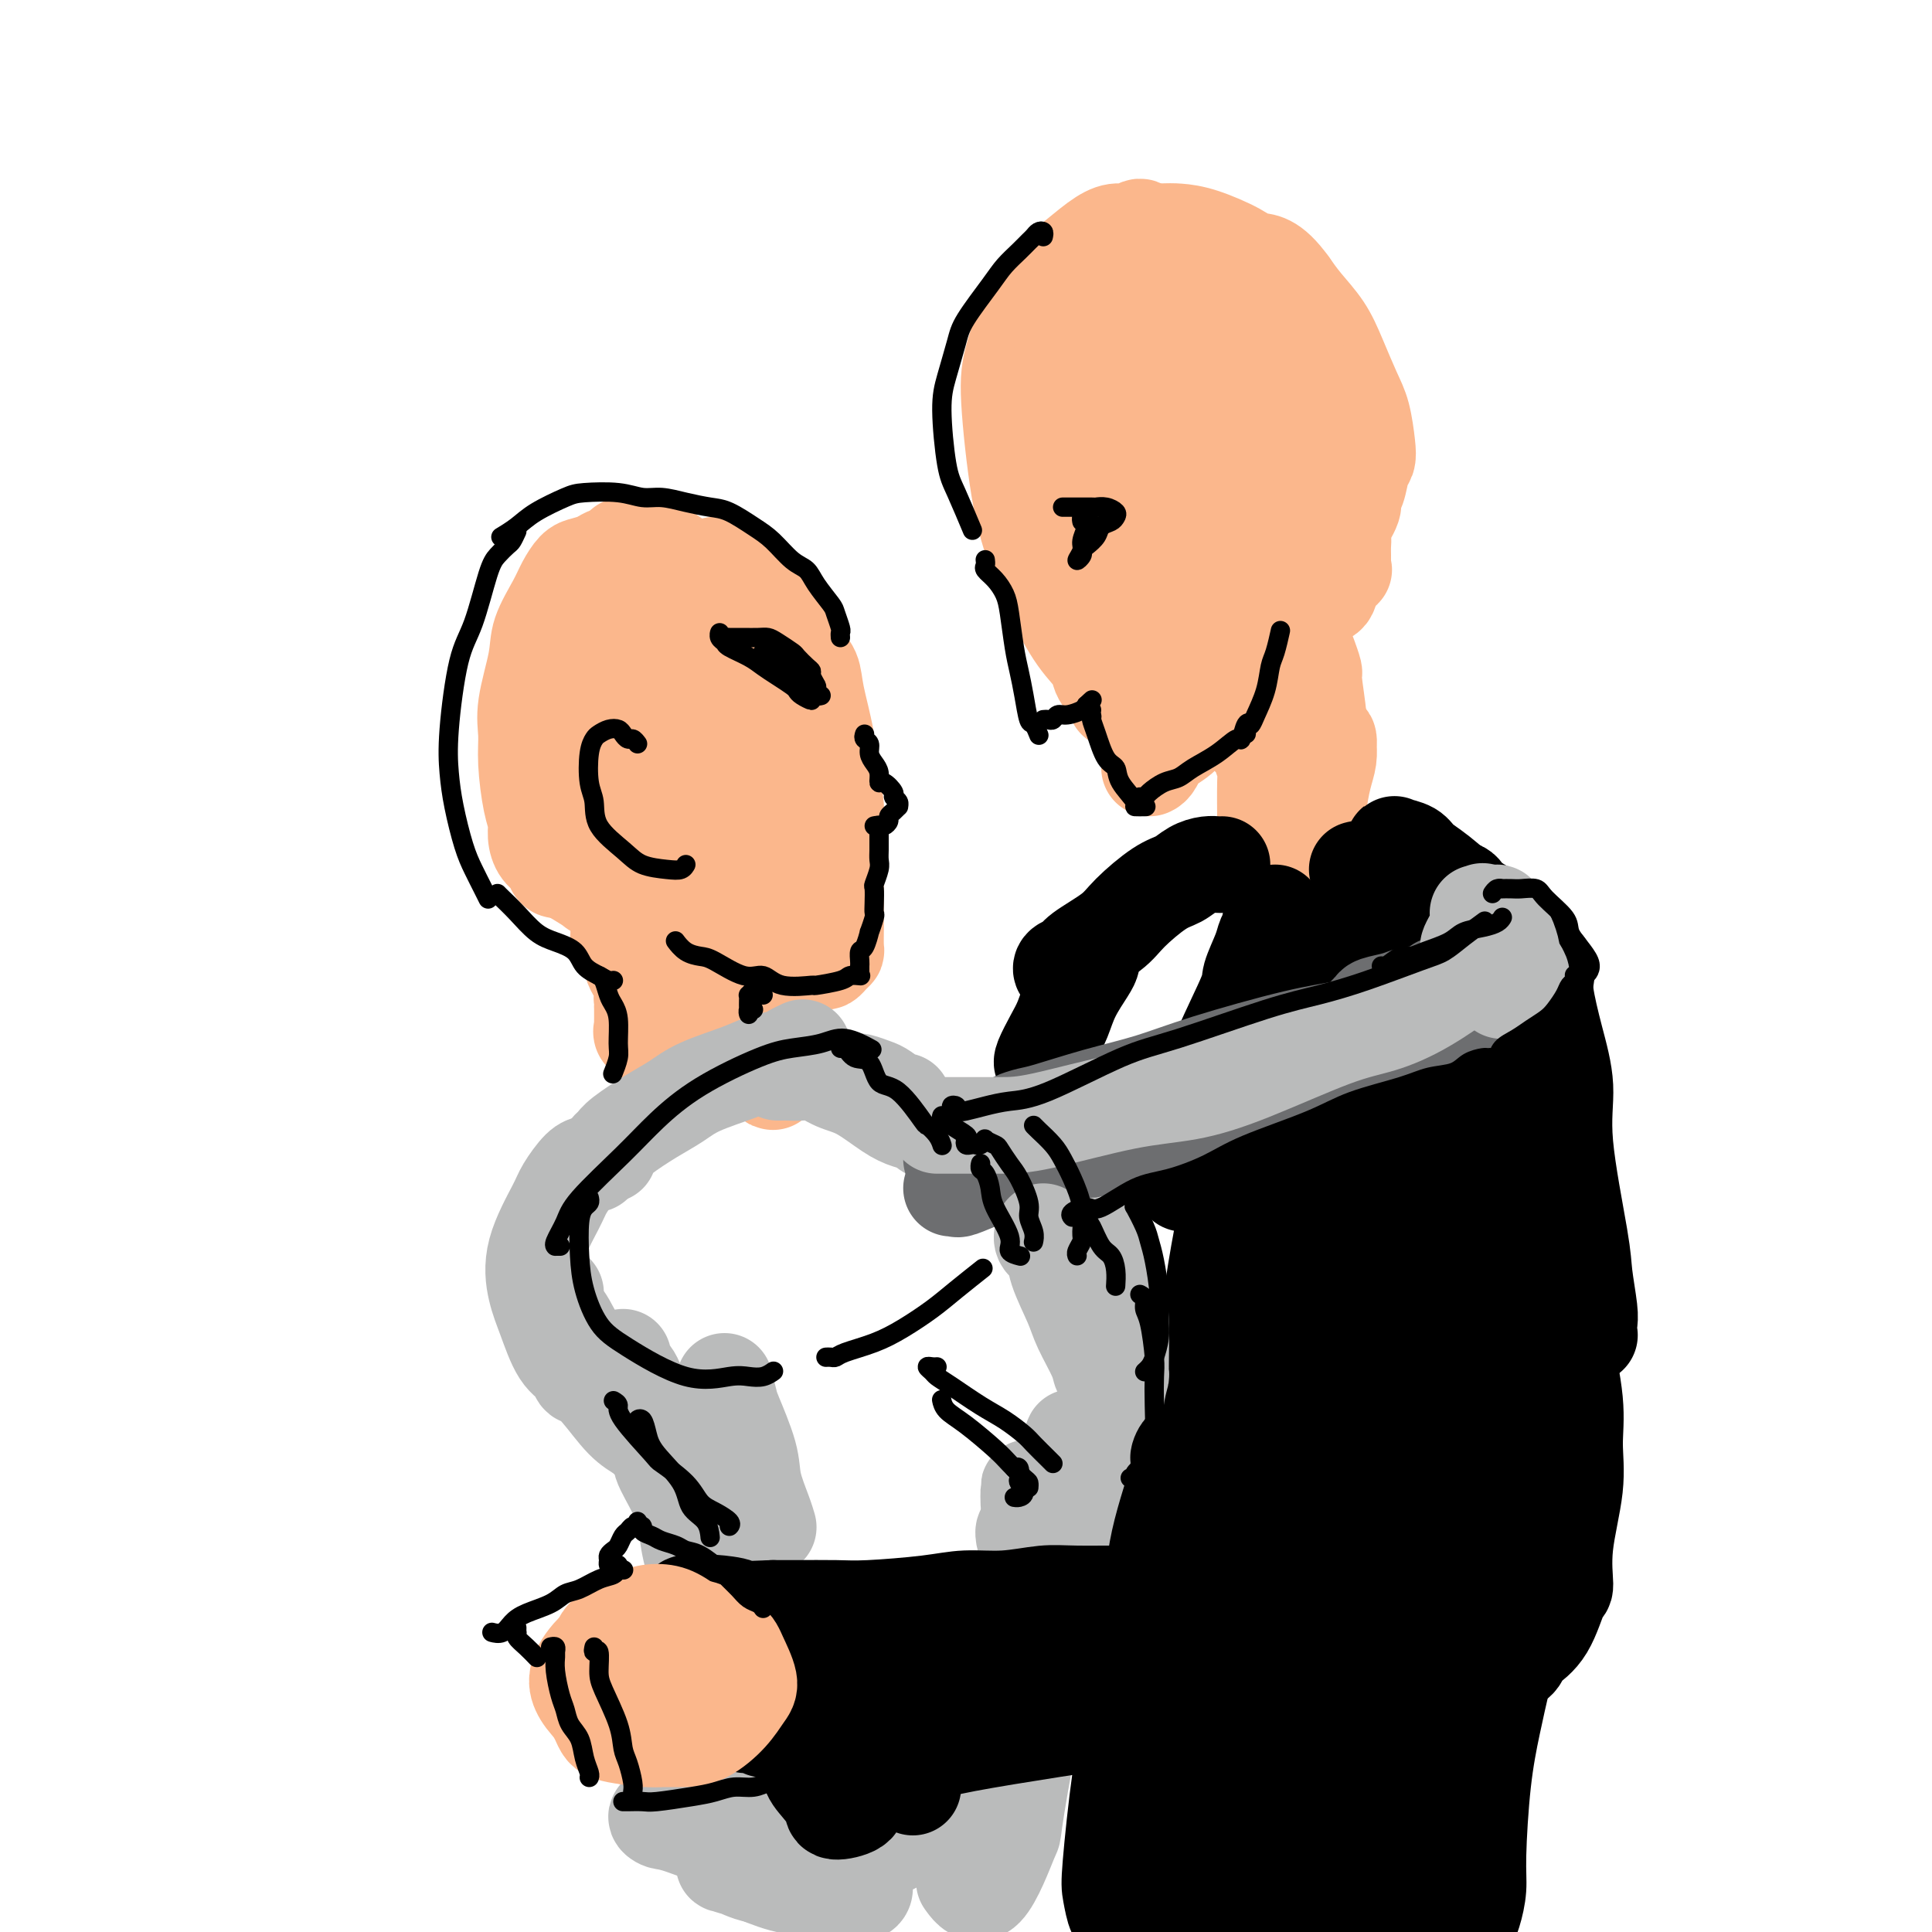 <svg viewBox='0 0 400 400' version='1.1' xmlns='http://www.w3.org/2000/svg' xmlns:xlink='http://www.w3.org/1999/xlink'><g fill='none' stroke='#FBB78C' stroke-width='20' stroke-linecap='round' stroke-linejoin='round'><path d='M148,117c1.429,0.667 2.858,1.333 4,2c1.142,0.667 1.997,1.333 3,2c1.003,0.667 2.153,1.335 3,2c0.847,0.665 1.390,1.327 2,2c0.610,0.673 1.288,1.357 2,2c0.712,0.643 1.459,1.244 2,2c0.541,0.756 0.876,1.665 1,2c0.124,0.335 0.035,0.096 0,0c-0.035,-0.096 -0.018,-0.048 0,0'/><path d='M132,113c-0.346,0.000 -0.692,0.000 -1,0c-0.308,-0.000 -0.576,-0.001 -1,0c-0.424,0.001 -1.002,0.005 -1,0c0.002,-0.005 0.586,-0.018 1,0c0.414,0.018 0.658,0.068 1,0c0.342,-0.068 0.783,-0.255 1,0c0.217,0.255 0.210,0.952 1,1c0.790,0.048 2.378,-0.553 4,0c1.622,0.553 3.279,2.258 5,3c1.721,0.742 3.508,0.519 5,1c1.492,0.481 2.690,1.664 4,3c1.310,1.336 2.731,2.825 4,4c1.269,1.175 2.385,2.035 3,3c0.615,0.965 0.729,2.036 1,4c0.271,1.964 0.700,4.820 1,7c0.300,2.180 0.473,3.684 1,5c0.527,1.316 1.409,2.444 2,4c0.591,1.556 0.890,3.541 1,5c0.110,1.459 0.030,2.393 0,3c-0.030,0.607 -0.008,0.888 0,1c0.008,0.112 0.004,0.056 0,0'/><path d='M154,131c-0.406,-0.081 -0.811,-0.161 -1,0c-0.189,0.161 -0.160,0.565 0,1c0.160,0.435 0.453,0.902 1,3c0.547,2.098 1.349,5.827 2,8c0.651,2.173 1.151,2.789 2,6c0.849,3.211 2.045,9.015 3,13c0.955,3.985 1.667,6.151 2,8c0.333,1.849 0.285,3.381 1,6c0.715,2.619 2.192,6.323 3,8c0.808,1.677 0.949,1.326 1,2c0.051,0.674 0.014,2.374 0,3c-0.014,0.626 -0.004,0.179 0,0c0.004,-0.179 0.002,-0.089 0,0'/><path d='M164,133c0.366,-0.274 0.732,-0.547 1,0c0.268,0.547 0.439,1.916 1,3c0.561,1.084 1.513,1.883 2,3c0.487,1.117 0.509,2.551 1,5c0.491,2.449 1.452,5.914 2,9c0.548,3.086 0.683,5.794 1,8c0.317,2.206 0.817,3.912 1,6c0.183,2.088 0.049,4.560 0,6c-0.049,1.440 -0.013,1.850 0,2c0.013,0.150 0.004,0.040 0,0c-0.004,-0.040 -0.001,-0.012 0,0c0.001,0.012 0.001,0.006 0,0'/><path d='M168,143c-0.007,0.360 -0.014,0.720 0,1c0.014,0.280 0.049,0.478 0,1c-0.049,0.522 -0.181,1.366 0,3c0.181,1.634 0.675,4.056 1,6c0.325,1.944 0.479,3.408 1,6c0.521,2.592 1.407,6.312 2,9c0.593,2.688 0.891,4.346 1,6c0.109,1.654 0.029,3.305 0,5c-0.029,1.695 -0.007,3.434 0,5c0.007,1.566 -0.001,2.958 0,4c0.001,1.042 0.011,1.733 0,3c-0.011,1.267 -0.044,3.110 0,4c0.044,0.890 0.163,0.827 0,1c-0.163,0.173 -0.610,0.582 -1,1c-0.390,0.418 -0.724,0.843 -1,1c-0.276,0.157 -0.494,0.044 -1,0c-0.506,-0.044 -1.301,-0.019 -2,0c-0.699,0.019 -1.303,0.032 -2,0c-0.697,-0.032 -1.488,-0.109 -2,0c-0.512,0.109 -0.747,0.403 -2,0c-1.253,-0.403 -3.526,-1.505 -5,-2c-1.474,-0.495 -2.151,-0.385 -4,-1c-1.849,-0.615 -4.871,-1.957 -7,-3c-2.129,-1.043 -3.365,-1.789 -6,-3c-2.635,-1.211 -6.670,-2.889 -9,-4c-2.330,-1.111 -2.955,-1.657 -4,-2c-1.045,-0.343 -2.509,-0.484 -4,-1c-1.491,-0.516 -3.008,-1.406 -4,-2c-0.992,-0.594 -1.459,-0.891 -2,-1c-0.541,-0.109 -1.154,-0.031 -1,0c0.154,0.031 1.077,0.016 2,0'/><path d='M118,180c-5.143,-2.143 -0.500,0.500 2,2c2.500,1.500 2.857,1.857 3,2c0.143,0.143 0.071,0.071 0,0'/><path d='M141,192c0.276,0.421 0.552,0.842 1,1c0.448,0.158 1.069,0.051 1,0c-0.069,-0.051 -0.830,-0.048 -1,0c-0.170,0.048 0.249,0.140 0,0c-0.249,-0.140 -1.165,-0.513 -2,-1c-0.835,-0.487 -1.588,-1.090 -3,-2c-1.412,-0.910 -3.484,-2.129 -5,-3c-1.516,-0.871 -2.476,-1.395 -4,-2c-1.524,-0.605 -3.612,-1.293 -5,-2c-1.388,-0.707 -2.077,-1.434 -3,-2c-0.923,-0.566 -2.079,-0.969 -3,-1c-0.921,-0.031 -1.605,0.312 -2,0c-0.395,-0.312 -0.501,-1.279 -1,-2c-0.499,-0.721 -1.392,-1.195 -2,-2c-0.608,-0.805 -0.933,-1.940 -1,-3c-0.067,-1.060 0.124,-2.046 0,-3c-0.124,-0.954 -0.562,-1.875 -1,-4c-0.438,-2.125 -0.876,-5.455 -1,-8c-0.124,-2.545 0.068,-4.305 0,-6c-0.068,-1.695 -0.394,-3.324 0,-6c0.394,-2.676 1.509,-6.398 2,-9c0.491,-2.602 0.357,-4.084 1,-6c0.643,-1.916 2.063,-4.268 3,-6c0.937,-1.732 1.390,-2.846 2,-4c0.610,-1.154 1.375,-2.348 2,-3c0.625,-0.652 1.109,-0.763 2,-1c0.891,-0.237 2.189,-0.599 3,-1c0.811,-0.401 1.135,-0.839 2,-1c0.865,-0.161 2.271,-0.043 3,0c0.729,0.043 0.780,0.012 1,0c0.220,-0.012 0.610,-0.006 1,0'/><path d='M131,115c2.112,-0.457 1.393,-0.100 1,0c-0.393,0.100 -0.461,-0.058 -1,0c-0.539,0.058 -1.548,0.333 -2,1c-0.452,0.667 -0.348,1.725 -1,2c-0.652,0.275 -2.061,-0.232 -3,1c-0.939,1.232 -1.408,4.203 -2,6c-0.592,1.797 -1.307,2.418 -2,6c-0.693,3.582 -1.364,10.123 -1,15c0.364,4.877 1.763,8.089 3,12c1.237,3.911 2.311,8.520 4,13c1.689,4.480 3.994,8.831 6,11c2.006,2.169 3.712,2.157 5,3c1.288,0.843 2.157,2.540 3,3c0.843,0.460 1.661,-0.317 2,-1c0.339,-0.683 0.201,-1.271 0,-3c-0.201,-1.729 -0.464,-4.599 -1,-7c-0.536,-2.401 -1.344,-4.335 -2,-7c-0.656,-2.665 -1.160,-6.062 -2,-9c-0.840,-2.938 -2.015,-5.416 -3,-9c-0.985,-3.584 -1.782,-8.272 -2,-11c-0.218,-2.728 0.141,-3.495 0,-5c-0.141,-1.505 -0.782,-3.749 -1,-5c-0.218,-1.251 -0.015,-1.508 0,-2c0.015,-0.492 -0.160,-1.218 0,-1c0.160,0.218 0.653,1.382 1,3c0.347,1.618 0.547,3.690 2,8c1.453,4.310 4.157,10.856 6,16c1.843,5.144 2.824,8.884 4,12c1.176,3.116 2.547,5.608 4,8c1.453,2.392 2.986,4.683 4,6c1.014,1.317 1.507,1.658 2,2'/><path d='M155,183c1.540,2.429 0.392,0.501 0,-1c-0.392,-1.501 -0.026,-2.575 0,-4c0.026,-1.425 -0.287,-3.199 -1,-7c-0.713,-3.801 -1.826,-9.627 -3,-14c-1.174,-4.373 -2.410,-7.291 -3,-10c-0.590,-2.709 -0.533,-5.207 -1,-8c-0.467,-2.793 -1.459,-5.879 -2,-8c-0.541,-2.121 -0.630,-3.277 -1,-4c-0.370,-0.723 -1.022,-1.015 -1,-1c0.022,0.015 0.718,0.335 1,1c0.282,0.665 0.149,1.673 1,5c0.851,3.327 2.686,8.971 4,14c1.314,5.029 2.106,9.442 3,13c0.894,3.558 1.891,6.260 3,10c1.109,3.740 2.329,8.518 3,11c0.671,2.482 0.793,2.668 1,3c0.207,0.332 0.499,0.811 1,1c0.501,0.189 1.212,0.089 2,-1c0.788,-1.089 1.654,-3.168 2,-4c0.346,-0.832 0.173,-0.416 0,0'/><path d='M238,48c-0.352,0.146 -0.704,0.292 -1,0c-0.296,-0.292 -0.536,-1.022 -1,-1c-0.464,0.022 -1.152,0.796 -2,1c-0.848,0.204 -1.857,-0.160 -3,0c-1.143,0.160 -2.421,0.845 -4,2c-1.579,1.155 -3.458,2.779 -5,4c-1.542,1.221 -2.748,2.038 -4,3c-1.252,0.962 -2.552,2.070 -4,5c-1.448,2.930 -3.046,7.683 -4,11c-0.954,3.317 -1.264,5.198 -1,10c0.264,4.802 1.101,12.526 2,18c0.899,5.474 1.860,8.700 3,12c1.140,3.300 2.460,6.674 4,10c1.540,3.326 3.299,6.604 5,9c1.701,2.396 3.345,3.910 4,5c0.655,1.090 0.320,1.756 1,3c0.680,1.244 2.375,3.066 3,4c0.625,0.934 0.178,0.981 0,1c-0.178,0.019 -0.089,0.009 0,0'/><path d='M222,112c-0.154,0.845 -0.308,1.690 0,3c0.308,1.310 1.080,3.086 2,5c0.920,1.914 1.990,3.966 3,6c1.010,2.034 1.959,4.051 3,7c1.041,2.949 2.174,6.829 3,9c0.826,2.171 1.345,2.634 2,4c0.655,1.366 1.446,3.637 2,5c0.554,1.363 0.873,1.818 1,2c0.127,0.182 0.064,0.091 0,0'/><path d='M238,159c0.288,-0.135 0.575,-0.269 1,-1c0.425,-0.731 0.986,-2.058 2,-3c1.014,-0.942 2.480,-1.499 4,-3c1.520,-1.501 3.094,-3.944 5,-6c1.906,-2.056 4.145,-3.723 7,-6c2.855,-2.277 6.328,-5.164 9,-8c2.672,-2.836 4.544,-5.621 6,-7c1.456,-1.379 2.495,-1.353 3,-2c0.505,-0.647 0.475,-1.966 1,-3c0.525,-1.034 1.605,-1.782 2,-2c0.395,-0.218 0.106,0.093 0,0c-0.106,-0.093 -0.028,-0.592 0,-1c0.028,-0.408 0.005,-0.726 0,-1c-0.005,-0.274 0.006,-0.503 0,-1c-0.006,-0.497 -0.031,-1.260 0,-2c0.031,-0.740 0.116,-1.456 0,-2c-0.116,-0.544 -0.435,-0.916 0,-2c0.435,-1.084 1.623,-2.881 2,-4c0.377,-1.119 -0.056,-1.560 0,-2c0.056,-0.440 0.601,-0.879 1,-2c0.399,-1.121 0.652,-2.922 1,-4c0.348,-1.078 0.792,-1.431 1,-2c0.208,-0.569 0.181,-1.354 0,-3c-0.181,-1.646 -0.516,-4.152 -1,-6c-0.484,-1.848 -1.116,-3.040 -2,-5c-0.884,-1.960 -2.021,-4.690 -3,-7c-0.979,-2.310 -1.802,-4.199 -3,-6c-1.198,-1.801 -2.771,-3.515 -4,-5c-1.229,-1.485 -2.115,-2.743 -3,-4'/><path d='M267,59c-3.758,-5.233 -5.653,-4.814 -7,-5c-1.347,-0.186 -2.146,-0.977 -4,-2c-1.854,-1.023 -4.762,-2.279 -7,-3c-2.238,-0.721 -3.808,-0.909 -5,-1c-1.192,-0.091 -2.008,-0.086 -4,0c-1.992,0.086 -5.160,0.252 -7,1c-1.840,0.748 -2.353,2.077 -3,3c-0.647,0.923 -1.427,1.440 -3,3c-1.573,1.560 -3.940,4.164 -5,6c-1.060,1.836 -0.812,2.906 -1,5c-0.188,2.094 -0.813,5.213 -1,7c-0.187,1.787 0.065,2.244 0,3c-0.065,0.756 -0.446,1.812 0,2c0.446,0.188 1.719,-0.492 2,-1c0.281,-0.508 -0.429,-0.843 0,-2c0.429,-1.157 1.998,-3.136 3,-5c1.002,-1.864 1.437,-3.614 2,-5c0.563,-1.386 1.255,-2.409 2,-4c0.745,-1.591 1.542,-3.751 2,-5c0.458,-1.249 0.577,-1.586 1,-2c0.423,-0.414 1.151,-0.905 1,0c-0.151,0.905 -1.179,3.206 -2,6c-0.821,2.794 -1.434,6.080 -2,9c-0.566,2.920 -1.083,5.473 -2,10c-0.917,4.527 -2.232,11.027 -3,15c-0.768,3.973 -0.990,5.419 -1,7c-0.010,1.581 0.191,3.297 1,4c0.809,0.703 2.227,0.395 3,0c0.773,-0.395 0.900,-0.876 3,-4c2.100,-3.124 6.171,-8.893 9,-13c2.829,-4.107 4.414,-6.554 6,-9'/><path d='M245,79c4.912,-6.733 6.691,-10.566 8,-13c1.309,-2.434 2.146,-3.467 3,-4c0.854,-0.533 1.723,-0.564 2,-1c0.277,-0.436 -0.037,-1.278 -1,0c-0.963,1.278 -2.573,4.675 -4,8c-1.427,3.325 -2.670,6.578 -4,10c-1.330,3.422 -2.747,7.014 -5,13c-2.253,5.986 -5.343,14.368 -7,19c-1.657,4.632 -1.880,5.515 -2,8c-0.120,2.485 -0.136,6.573 0,8c0.136,1.427 0.424,0.195 1,0c0.576,-0.195 1.442,0.649 3,-1c1.558,-1.649 3.809,-5.789 6,-9c2.191,-3.211 4.321,-5.492 7,-10c2.679,-4.508 5.906,-11.244 8,-15c2.094,-3.756 3.054,-4.532 4,-6c0.946,-1.468 1.877,-3.629 3,-5c1.123,-1.371 2.437,-1.954 3,-2c0.563,-0.046 0.376,0.444 0,1c-0.376,0.556 -0.942,1.177 -2,4c-1.058,2.823 -2.609,7.846 -4,12c-1.391,4.154 -2.622,7.438 -4,11c-1.378,3.562 -2.904,7.404 -5,12c-2.096,4.596 -4.762,9.948 -6,13c-1.238,3.052 -1.049,3.805 -1,5c0.049,1.195 -0.042,2.832 0,3c0.042,0.168 0.219,-1.135 1,-2c0.781,-0.865 2.168,-1.294 4,-4c1.832,-2.706 4.109,-7.690 6,-11c1.891,-3.310 3.398,-4.946 5,-7c1.602,-2.054 3.301,-4.527 5,-7'/><path d='M269,109c4.349,-6.042 4.720,-5.646 5,-6c0.280,-0.354 0.469,-1.457 1,-2c0.531,-0.543 1.404,-0.526 2,-1c0.596,-0.474 0.913,-1.441 1,-2c0.087,-0.559 -0.058,-0.711 0,-1c0.058,-0.289 0.318,-0.713 0,-2c-0.318,-1.287 -1.215,-3.435 -2,-5c-0.785,-1.565 -1.458,-2.546 -2,-4c-0.542,-1.454 -0.953,-3.383 -3,-7c-2.047,-3.617 -5.730,-8.924 -8,-12c-2.270,-3.076 -3.127,-3.921 -5,-6c-1.873,-2.079 -4.763,-5.390 -7,-7c-2.237,-1.610 -3.822,-1.518 -5,-2c-1.178,-0.482 -1.950,-1.537 -4,-2c-2.050,-0.463 -5.377,-0.334 -7,0c-1.623,0.334 -1.542,0.873 -2,1c-0.458,0.127 -1.456,-0.158 -2,0c-0.544,0.158 -0.633,0.759 -1,1c-0.367,0.241 -1.012,0.121 -1,0c0.012,-0.121 0.680,-0.243 1,0c0.320,0.243 0.292,0.853 0,1c-0.292,0.147 -0.849,-0.168 -1,0c-0.151,0.168 0.102,0.818 0,1c-0.102,0.182 -0.560,-0.105 -1,0c-0.440,0.105 -0.864,0.603 -1,1c-0.136,0.397 0.015,0.694 0,1c-0.015,0.306 -0.196,0.621 0,1c0.196,0.379 0.770,0.823 1,1c0.230,0.177 0.115,0.089 0,0'/><path d='M243,59c-0.348,-0.842 -0.697,-1.684 -1,-2c-0.303,-0.316 -0.562,-0.106 -1,0c-0.438,0.106 -1.056,0.108 -2,1c-0.944,0.892 -2.212,2.674 -3,4c-0.788,1.326 -1.094,2.194 -2,4c-0.906,1.806 -2.413,4.548 -3,6c-0.587,1.452 -0.256,1.613 0,2c0.256,0.387 0.436,1.001 1,1c0.564,-0.001 1.510,-0.616 2,-1c0.490,-0.384 0.523,-0.536 1,-1c0.477,-0.464 1.398,-1.240 2,-1c0.602,0.240 0.886,1.497 1,2c0.114,0.503 0.057,0.251 0,0'/><path d='M260,153c-0.514,0.069 -1.027,0.138 -1,0c0.027,-0.138 0.596,-0.483 1,0c0.404,0.483 0.644,1.794 1,3c0.356,1.206 0.827,2.308 1,3c0.173,0.692 0.047,0.974 0,3c-0.047,2.026 -0.014,5.796 0,8c0.014,2.204 0.011,2.840 0,4c-0.011,1.160 -0.029,2.842 0,4c0.029,1.158 0.107,1.790 0,2c-0.107,0.210 -0.397,-0.003 0,-1c0.397,-0.997 1.481,-2.777 2,-4c0.519,-1.223 0.472,-1.888 1,-4c0.528,-2.112 1.630,-5.672 2,-8c0.370,-2.328 0.007,-3.424 0,-5c-0.007,-1.576 0.342,-3.630 1,-6c0.658,-2.370 1.627,-5.055 2,-7c0.373,-1.945 0.151,-3.151 0,-4c-0.151,-0.849 -0.233,-1.341 0,-2c0.233,-0.659 0.779,-1.486 1,-2c0.221,-0.514 0.116,-0.714 0,-1c-0.116,-0.286 -0.241,-0.659 0,0c0.241,0.659 0.850,2.348 1,3c0.150,0.652 -0.160,0.266 0,2c0.160,1.734 0.789,5.586 1,8c0.211,2.414 0.005,3.389 0,5c-0.005,1.611 0.191,3.857 0,6c-0.191,2.143 -0.769,4.184 -1,6c-0.231,1.816 -0.116,3.408 0,5'/><path d='M272,171c0.172,5.979 0.101,3.926 0,3c-0.101,-0.926 -0.234,-0.726 0,-1c0.234,-0.274 0.833,-1.022 1,-2c0.167,-0.978 -0.099,-2.186 0,-4c0.099,-1.814 0.563,-4.235 1,-6c0.437,-1.765 0.846,-2.876 1,-4c0.154,-1.124 0.051,-2.261 0,-3c-0.051,-0.739 -0.050,-1.078 0,-1c0.050,0.078 0.151,0.575 0,2c-0.151,1.425 -0.552,3.779 -1,5c-0.448,1.221 -0.943,1.308 -1,2c-0.057,0.692 0.325,1.990 0,3c-0.325,1.010 -1.357,1.734 -2,2c-0.643,0.266 -0.898,0.076 -1,0c-0.102,-0.076 -0.051,-0.038 0,0'/><path d='M147,200c0.026,0.451 0.053,0.902 0,1c-0.053,0.098 -0.185,-0.155 0,0c0.185,0.155 0.686,0.720 1,1c0.314,0.280 0.440,0.274 1,1c0.560,0.726 1.554,2.182 2,3c0.446,0.818 0.344,0.996 1,2c0.656,1.004 2.071,2.834 3,4c0.929,1.166 1.373,1.669 2,3c0.627,1.331 1.438,3.490 2,5c0.562,1.510 0.877,2.371 1,3c0.123,0.629 0.054,1.026 0,1c-0.054,-0.026 -0.094,-0.475 0,-1c0.094,-0.525 0.322,-1.125 0,-2c-0.322,-0.875 -1.192,-2.024 -2,-3c-0.808,-0.976 -1.552,-1.779 -2,-3c-0.448,-1.221 -0.599,-2.859 -1,-4c-0.401,-1.141 -1.052,-1.783 -2,-3c-0.948,-1.217 -2.193,-3.009 -3,-4c-0.807,-0.991 -1.176,-1.183 -2,-2c-0.824,-0.817 -2.103,-2.260 -3,-3c-0.897,-0.740 -1.412,-0.776 -2,-1c-0.588,-0.224 -1.250,-0.637 -2,-1c-0.750,-0.363 -1.586,-0.675 -2,-1c-0.414,-0.325 -0.404,-0.664 -1,-1c-0.596,-0.336 -1.798,-0.668 -3,-1'/><path d='M135,194c-2.787,-1.769 -2.253,-1.191 -2,-1c0.253,0.191 0.225,-0.007 0,0c-0.225,0.007 -0.647,0.217 -1,0c-0.353,-0.217 -0.639,-0.860 -1,-1c-0.361,-0.140 -0.799,0.223 -1,0c-0.201,-0.223 -0.166,-1.033 0,-1c0.166,0.033 0.464,0.910 1,2c0.536,1.090 1.310,2.394 2,4c0.690,1.606 1.295,3.515 2,5c0.705,1.485 1.509,2.546 2,4c0.491,1.454 0.669,3.300 1,5c0.331,1.700 0.817,3.253 1,4c0.183,0.747 0.064,0.689 0,1c-0.064,0.311 -0.073,0.992 0,1c0.073,0.008 0.228,-0.658 0,-1c-0.228,-0.342 -0.838,-0.359 -1,-1c-0.162,-0.641 0.124,-1.904 0,-3c-0.124,-1.096 -0.660,-2.023 -1,-3c-0.340,-0.977 -0.486,-2.003 -1,-3c-0.514,-0.997 -1.396,-1.965 -2,-3c-0.604,-1.035 -0.932,-2.138 -1,-3c-0.068,-0.862 0.122,-1.485 0,-2c-0.122,-0.515 -0.558,-0.923 -1,-1c-0.442,-0.077 -0.892,0.175 -1,0c-0.108,-0.175 0.125,-0.778 0,-1c-0.125,-0.222 -0.607,-0.063 -1,0c-0.393,0.063 -0.696,0.032 -1,0'/><path d='M129,196c-1.667,-3.167 -0.833,-1.583 0,0'/><path d='M128,190c-0.120,0.333 -0.241,0.666 0,1c0.241,0.334 0.843,0.671 1,1c0.157,0.329 -0.131,0.652 0,1c0.131,0.348 0.680,0.722 1,2c0.320,1.278 0.411,3.459 1,5c0.589,1.541 1.674,2.442 2,4c0.326,1.558 -0.109,3.773 0,5c0.109,1.227 0.761,1.465 1,2c0.239,0.535 0.065,1.368 0,2c-0.065,0.632 -0.021,1.062 0,1c0.021,-0.062 0.020,-0.618 0,-1c-0.020,-0.382 -0.058,-0.592 0,-1c0.058,-0.408 0.212,-1.014 0,-2c-0.212,-0.986 -0.789,-2.352 -1,-3c-0.211,-0.648 -0.057,-0.576 0,-1c0.057,-0.424 0.015,-1.342 0,-2c-0.015,-0.658 -0.004,-1.056 0,-1c0.004,0.056 0.001,0.567 0,1c-0.001,0.433 -0.000,0.788 0,1c0.000,0.212 0.001,0.282 0,1c-0.001,0.718 -0.002,2.085 0,3c0.002,0.915 0.007,1.378 0,2c-0.007,0.622 -0.027,1.405 0,2c0.027,0.595 0.102,1.004 0,1c-0.102,-0.004 -0.382,-0.421 0,-1c0.382,-0.579 1.427,-1.322 2,-2c0.573,-0.678 0.676,-1.292 1,-2c0.324,-0.708 0.870,-1.509 1,-2c0.130,-0.491 -0.157,-0.671 0,-1c0.157,-0.329 0.759,-0.808 1,-1c0.241,-0.192 0.120,-0.096 0,0'/><path d='M138,205c0.939,-1.268 0.787,-0.437 1,0c0.213,0.437 0.790,0.481 1,1c0.210,0.519 0.053,1.512 0,2c-0.053,0.488 -0.000,0.471 0,1c0.000,0.529 -0.051,1.606 0,2c0.051,0.394 0.206,0.106 0,0c-0.206,-0.106 -0.773,-0.030 -1,0c-0.227,0.030 -0.113,0.015 0,0'/></g>
<g fill='none' stroke='#BABBBB' stroke-width='20' stroke-linecap='round' stroke-linejoin='round'><path d='M126,239c-0.092,-0.343 -0.185,-0.685 0,-1c0.185,-0.315 0.646,-0.601 1,-1c0.354,-0.399 0.601,-0.911 2,-2c1.399,-1.089 3.952,-2.754 6,-4c2.048,-1.246 3.592,-2.074 5,-3c1.408,-0.926 2.680,-1.950 5,-3c2.320,-1.050 5.687,-2.128 8,-3c2.313,-0.872 3.573,-1.540 5,-2c1.427,-0.460 3.022,-0.711 4,-1c0.978,-0.289 1.340,-0.616 2,-1c0.660,-0.384 1.617,-0.824 2,-1c0.383,-0.176 0.191,-0.088 0,0'/><path d='M161,222c0.383,0.004 0.765,0.007 1,0c0.235,-0.007 0.322,-0.026 1,0c0.678,0.026 1.949,0.097 3,0c1.051,-0.097 1.884,-0.363 3,0c1.116,0.363 2.516,1.354 4,2c1.484,0.646 3.052,0.947 5,2c1.948,1.053 4.277,2.856 6,4c1.723,1.144 2.840,1.627 4,2c1.160,0.373 2.362,0.636 3,1c0.638,0.364 0.710,0.829 1,1c0.290,0.171 0.797,0.049 1,0c0.203,-0.049 0.101,-0.024 0,0'/><path d='M178,224c-0.455,0.027 -0.910,0.053 -1,0c-0.090,-0.053 0.186,-0.186 1,0c0.814,0.186 2.166,0.691 3,1c0.834,0.309 1.151,0.423 2,1c0.849,0.577 2.228,1.617 3,2c0.772,0.383 0.935,0.109 1,0c0.065,-0.109 0.033,-0.055 0,0'/></g>
<g fill='none' stroke='#000000' stroke-width='20' stroke-linecap='round' stroke-linejoin='round'><path d='M253,179c-0.268,0.016 -0.537,0.032 -1,0c-0.463,-0.032 -1.121,-0.112 -2,0c-0.879,0.112 -1.978,0.416 -3,1c-1.022,0.584 -1.965,1.448 -3,2c-1.035,0.552 -2.160,0.792 -4,2c-1.840,1.208 -4.395,3.384 -6,5c-1.605,1.616 -2.259,2.671 -4,4c-1.741,1.329 -4.568,2.930 -6,4c-1.432,1.070 -1.469,1.607 -2,2c-0.531,0.393 -1.555,0.641 -2,1c-0.445,0.359 -0.312,0.827 0,1c0.312,0.173 0.803,0.049 1,0c0.197,-0.049 0.098,-0.025 0,0'/><path d='M226,198c0.035,0.314 0.070,0.628 0,1c-0.070,0.372 -0.247,0.803 -1,2c-0.753,1.197 -2.084,3.159 -3,5c-0.916,1.841 -1.419,3.561 -2,5c-0.581,1.439 -1.241,2.595 -2,4c-0.759,1.405 -1.616,3.057 -2,4c-0.384,0.943 -0.296,1.177 0,1c0.296,-0.177 0.799,-0.765 1,-1c0.201,-0.235 0.101,-0.118 0,0'/><path d='M264,189c0.120,0.327 0.241,0.655 0,1c-0.241,0.345 -0.843,0.709 -1,1c-0.157,0.291 0.130,0.511 0,1c-0.130,0.489 -0.678,1.247 -1,2c-0.322,0.753 -0.418,1.501 -1,3c-0.582,1.499 -1.649,3.748 -2,5c-0.351,1.252 0.014,1.508 -1,4c-1.014,2.492 -3.406,7.220 -5,11c-1.594,3.780 -2.389,6.610 -3,9c-0.611,2.390 -1.040,4.339 -2,7c-0.960,2.661 -2.453,6.033 -3,8c-0.547,1.967 -0.147,2.530 0,3c0.147,0.470 0.042,0.849 0,1c-0.042,0.151 -0.021,0.076 0,0'/><path d='M281,180c0.321,-0.089 0.643,-0.177 1,0c0.357,0.177 0.751,0.620 2,1c1.249,0.380 3.355,0.696 5,1c1.645,0.304 2.830,0.596 4,1c1.170,0.404 2.324,0.921 4,1c1.676,0.079 3.874,-0.280 5,0c1.126,0.280 1.180,1.200 2,2c0.820,0.800 2.405,1.478 3,2c0.595,0.522 0.201,0.886 0,1c-0.201,0.114 -0.209,-0.021 0,0c0.209,0.021 0.633,0.198 0,0c-0.633,-0.198 -2.324,-0.771 -3,-1c-0.676,-0.229 -0.338,-0.115 0,0'/><path d='M291,177c-0.765,-0.827 -1.530,-1.655 -2,-2c-0.470,-0.345 -0.646,-0.209 0,0c0.646,0.209 2.115,0.491 3,1c0.885,0.509 1.186,1.244 2,2c0.814,0.756 2.140,1.532 4,3c1.860,1.468 4.252,3.628 6,5c1.748,1.372 2.850,1.954 4,3c1.150,1.046 2.347,2.554 4,4c1.653,1.446 3.763,2.831 5,4c1.237,1.169 1.602,2.122 2,3c0.398,0.878 0.828,1.679 1,2c0.172,0.321 0.086,0.160 0,0'/><path d='M320,200c0.043,0.600 0.086,1.200 0,2c-0.086,0.800 -0.300,1.799 0,4c0.300,2.201 1.113,5.604 2,9c0.887,3.396 1.849,6.787 2,10c0.151,3.213 -0.510,6.250 0,12c0.510,5.750 2.189,14.213 3,19c0.811,4.787 0.754,5.898 1,8c0.246,2.102 0.795,5.194 1,7c0.205,1.806 0.065,2.325 0,3c-0.065,0.675 -0.056,1.504 0,2c0.056,0.496 0.159,0.659 0,0c-0.159,-0.659 -0.581,-2.139 -1,-4c-0.419,-1.861 -0.834,-4.103 -1,-5c-0.166,-0.897 -0.083,-0.448 0,0'/><path d='M325,260c-0.495,-1.398 -0.991,-2.796 -1,-4c-0.009,-1.204 0.468,-2.214 0,-4c-0.468,-1.786 -1.882,-4.349 -3,-8c-1.118,-3.651 -1.941,-8.391 -3,-13c-1.059,-4.609 -2.353,-9.087 -3,-12c-0.647,-2.913 -0.648,-4.261 -1,-6c-0.352,-1.739 -1.056,-3.870 -2,-6c-0.944,-2.130 -2.130,-4.258 -3,-6c-0.870,-1.742 -1.425,-3.098 -2,-4c-0.575,-0.902 -1.170,-1.348 -2,-2c-0.830,-0.652 -1.896,-1.508 -3,-2c-1.104,-0.492 -2.247,-0.619 -3,-1c-0.753,-0.381 -1.117,-1.015 -2,-1c-0.883,0.015 -2.286,0.679 -3,1c-0.714,0.321 -0.738,0.299 -1,1c-0.262,0.701 -0.761,2.124 -1,3c-0.239,0.876 -0.219,1.204 0,2c0.219,0.796 0.638,2.060 1,3c0.362,0.940 0.668,1.556 1,2c0.332,0.444 0.689,0.716 1,1c0.311,0.284 0.577,0.579 1,1c0.423,0.421 1.003,0.966 1,1c-0.003,0.034 -0.589,-0.444 -1,0c-0.411,0.444 -0.647,1.809 -1,3c-0.353,1.191 -0.823,2.209 -1,4c-0.177,1.791 -0.062,4.356 0,7c0.062,2.644 0.072,5.366 -1,13c-1.072,7.634 -3.225,20.180 -4,28c-0.775,7.820 -0.170,10.913 0,15c0.170,4.087 -0.094,9.168 0,13c0.094,3.832 0.547,6.416 1,9'/><path d='M290,298c0.329,6.547 0.651,4.416 1,4c0.349,-0.416 0.724,0.885 1,1c0.276,0.115 0.453,-0.954 1,-3c0.547,-2.046 1.464,-5.068 2,-8c0.536,-2.932 0.691,-5.774 1,-9c0.309,-3.226 0.774,-6.836 2,-14c1.226,-7.164 3.215,-17.883 5,-25c1.785,-7.117 3.368,-10.633 4,-14c0.632,-3.367 0.314,-6.586 1,-10c0.686,-3.414 2.378,-7.023 3,-9c0.622,-1.977 0.176,-2.321 0,-3c-0.176,-0.679 -0.081,-1.692 0,-1c0.081,0.692 0.148,3.089 0,6c-0.148,2.911 -0.513,6.336 -1,10c-0.487,3.664 -1.098,7.569 -2,16c-0.902,8.431 -2.094,21.390 -3,30c-0.906,8.610 -1.524,12.870 -2,17c-0.476,4.130 -0.808,8.128 -1,12c-0.192,3.872 -0.244,7.616 0,10c0.244,2.384 0.785,3.407 1,4c0.215,0.593 0.103,0.757 0,1c-0.103,0.243 -0.196,0.565 0,-1c0.196,-1.565 0.683,-5.016 1,-9c0.317,-3.984 0.464,-8.502 1,-13c0.536,-4.498 1.461,-8.976 2,-15c0.539,-6.024 0.691,-13.593 1,-18c0.309,-4.407 0.773,-5.653 1,-7c0.227,-1.347 0.215,-2.794 0,-3c-0.215,-0.206 -0.635,0.829 -1,2c-0.365,1.171 -0.676,2.477 -1,4c-0.324,1.523 -0.662,3.261 -1,5'/><path d='M306,258c-0.872,2.758 -1.553,4.152 -2,5c-0.447,0.848 -0.659,1.152 -1,1c-0.341,-0.152 -0.812,-0.758 -1,-1c-0.188,-0.242 -0.094,-0.121 0,0'/><path d='M283,188c-0.200,-0.271 -0.399,-0.542 -1,1c-0.601,1.542 -1.602,4.897 -2,8c-0.398,3.103 -0.193,5.953 -1,11c-0.807,5.047 -2.625,12.292 -4,19c-1.375,6.708 -2.305,12.880 -4,24c-1.695,11.120 -4.153,27.188 -6,37c-1.847,9.812 -3.084,13.368 -4,17c-0.916,3.632 -1.512,7.339 -2,10c-0.488,2.661 -0.867,4.275 -1,5c-0.133,0.725 -0.021,0.559 0,-1c0.021,-1.559 -0.049,-4.511 0,-7c0.049,-2.489 0.216,-4.513 1,-11c0.784,-6.487 2.185,-17.435 3,-25c0.815,-7.565 1.045,-11.748 2,-20c0.955,-8.252 2.635,-20.575 4,-28c1.365,-7.425 2.414,-9.952 3,-13c0.586,-3.048 0.710,-6.615 1,-9c0.290,-2.385 0.745,-3.587 1,-5c0.255,-1.413 0.310,-3.037 0,-4c-0.310,-0.963 -0.984,-1.263 -2,0c-1.016,1.263 -2.375,4.090 -4,7c-1.625,2.910 -3.517,5.902 -5,11c-1.483,5.098 -2.555,12.302 -4,19c-1.445,6.698 -3.261,12.890 -5,22c-1.739,9.110 -3.402,21.138 -4,28c-0.598,6.862 -0.133,8.557 0,10c0.133,1.443 -0.067,2.635 0,4c0.067,1.365 0.399,2.902 1,3c0.601,0.098 1.469,-1.243 2,-3c0.531,-1.757 0.723,-3.931 1,-7c0.277,-3.069 0.638,-7.035 1,-11'/><path d='M254,280c1.351,-7.556 2.727,-15.948 4,-22c1.273,-6.052 2.443,-9.766 3,-13c0.557,-3.234 0.503,-5.990 1,-9c0.497,-3.010 1.547,-6.276 2,-8c0.453,-1.724 0.310,-1.907 0,-2c-0.310,-0.093 -0.787,-0.096 -1,0c-0.213,0.096 -0.161,0.290 -1,4c-0.839,3.710 -2.567,10.936 -4,17c-1.433,6.064 -2.569,10.967 -4,19c-1.431,8.033 -3.157,19.197 -4,26c-0.843,6.803 -0.804,9.245 -1,11c-0.196,1.755 -0.627,2.824 -1,4c-0.373,1.176 -0.688,2.460 -1,2c-0.312,-0.460 -0.623,-2.662 -1,-4c-0.377,-1.338 -0.822,-1.811 -1,-2c-0.178,-0.189 -0.089,-0.095 0,0'/></g>
<g fill='none' stroke='#6D6E70' stroke-width='20' stroke-linecap='round' stroke-linejoin='round'><path d='M197,246c0.423,-0.047 0.845,-0.094 1,0c0.155,0.094 0.042,0.328 1,0c0.958,-0.328 2.988,-1.219 5,-2c2.012,-0.781 4.008,-1.450 6,-2c1.992,-0.550 3.981,-0.979 8,-2c4.019,-1.021 10.068,-2.633 15,-4c4.932,-1.367 8.748,-2.487 13,-4c4.252,-1.513 8.942,-3.418 13,-5c4.058,-1.582 7.486,-2.842 13,-5c5.514,-2.158 13.113,-5.216 17,-7c3.887,-1.784 4.061,-2.296 6,-3c1.939,-0.704 5.643,-1.601 7,-2c1.357,-0.399 0.365,-0.300 0,0c-0.365,0.300 -0.104,0.800 0,1c0.104,0.200 0.052,0.100 0,0'/><path d='M209,233c0.142,-0.320 0.285,-0.641 1,-1c0.715,-0.359 2.003,-0.758 3,-1c0.997,-0.242 1.702,-0.327 4,-1c2.298,-0.673 6.187,-1.934 10,-3c3.813,-1.066 7.548,-1.938 11,-3c3.452,-1.062 6.619,-2.313 12,-4c5.381,-1.687 12.975,-3.810 18,-5c5.025,-1.190 7.480,-1.447 10,-2c2.520,-0.553 5.106,-1.402 8,-2c2.894,-0.598 6.095,-0.944 8,-1c1.905,-0.056 2.513,0.177 3,0c0.487,-0.177 0.853,-0.765 1,-1c0.147,-0.235 0.073,-0.118 0,0'/><path d='M197,240c0.372,-0.025 0.743,-0.051 1,0c0.257,0.051 0.399,0.177 1,0c0.601,-0.177 1.661,-0.657 3,-1c1.339,-0.343 2.955,-0.549 6,-1c3.045,-0.451 7.517,-1.147 12,-2c4.483,-0.853 8.978,-1.862 13,-3c4.022,-1.138 7.573,-2.405 14,-5c6.427,-2.595 15.731,-6.516 22,-9c6.269,-2.484 9.504,-3.529 13,-5c3.496,-1.471 7.253,-3.368 11,-5c3.747,-1.632 7.484,-2.998 10,-4c2.516,-1.002 3.812,-1.642 5,-2c1.188,-0.358 2.267,-0.436 3,-1c0.733,-0.564 1.120,-1.613 1,-2c-0.120,-0.387 -0.749,-0.110 -1,0c-0.251,0.110 -0.126,0.055 0,0'/><path d='M308,201c-0.311,0.422 -0.622,0.844 -1,1c-0.378,0.156 -0.822,0.044 -1,0c-0.178,-0.044 -0.089,-0.022 0,0'/><path d='M295,206c-0.256,0.024 -0.512,0.047 -1,0c-0.488,-0.047 -1.207,-0.166 -2,0c-0.793,0.166 -1.660,0.615 -3,1c-1.340,0.385 -3.152,0.707 -4,1c-0.848,0.293 -0.730,0.559 -1,1c-0.270,0.441 -0.927,1.057 -1,1c-0.073,-0.057 0.439,-0.789 1,-1c0.561,-0.211 1.171,0.098 2,0c0.829,-0.098 1.879,-0.605 3,-1c1.121,-0.395 2.315,-0.680 3,-1c0.685,-0.320 0.863,-0.674 2,-1c1.137,-0.326 3.233,-0.623 4,-1c0.767,-0.377 0.207,-0.832 0,-1c-0.207,-0.168 -0.059,-0.048 0,0c0.059,0.048 0.030,0.024 0,0'/></g>
<g fill='none' stroke='#BABBBB' stroke-width='20' stroke-linecap='round' stroke-linejoin='round'><path d='M194,233c0.170,0.000 0.340,0.000 1,0c0.660,-0.000 1.809,-0.002 4,0c2.191,0.002 5.423,0.006 8,0c2.577,-0.006 4.501,-0.022 9,-1c4.499,-0.978 11.575,-2.918 17,-4c5.425,-1.082 9.199,-1.305 13,-2c3.801,-0.695 7.631,-1.863 13,-4c5.369,-2.137 12.279,-5.243 17,-7c4.721,-1.757 7.252,-2.166 10,-3c2.748,-0.834 5.713,-2.093 9,-4c3.287,-1.907 6.896,-4.462 9,-6c2.104,-1.538 2.705,-2.059 4,-3c1.295,-0.941 3.286,-2.301 4,-3c0.714,-0.699 0.150,-0.737 0,-1c-0.150,-0.263 0.113,-0.751 0,-1c-0.113,-0.249 -0.604,-0.259 -1,0c-0.396,0.259 -0.699,0.788 -1,1c-0.301,0.212 -0.599,0.107 -1,0c-0.401,-0.107 -0.903,-0.216 -1,0c-0.097,0.216 0.213,0.759 0,1c-0.213,0.241 -0.947,0.181 -1,0c-0.053,-0.181 0.575,-0.484 1,-1c0.425,-0.516 0.647,-1.246 1,-2c0.353,-0.754 0.837,-1.532 1,-2c0.163,-0.468 0.005,-0.626 0,-1c-0.005,-0.374 0.141,-0.964 0,-1c-0.141,-0.036 -0.571,0.482 -1,1'/><path d='M309,190c-0.643,-0.809 -0.751,0.167 -1,1c-0.249,0.833 -0.638,1.523 -1,2c-0.362,0.477 -0.697,0.741 -1,1c-0.303,0.259 -0.575,0.514 -1,1c-0.425,0.486 -1.004,1.205 -1,1c0.004,-0.205 0.589,-1.333 1,-2c0.411,-0.667 0.647,-0.872 1,-1c0.353,-0.128 0.823,-0.178 1,-1c0.177,-0.822 0.061,-2.416 0,-3c-0.061,-0.584 -0.068,-0.156 0,0c0.068,0.156 0.211,0.042 0,0c-0.211,-0.042 -0.774,-0.012 -1,0c-0.226,0.012 -0.113,0.006 0,0'/><path d='M311,192c0.022,0.430 0.044,0.860 0,1c-0.044,0.140 -0.153,-0.009 0,0c0.153,0.009 0.568,0.178 1,1c0.432,0.822 0.883,2.297 1,3c0.117,0.703 -0.098,0.633 0,1c0.098,0.367 0.511,1.171 1,2c0.489,0.829 1.055,1.685 1,2c-0.055,0.315 -0.730,0.090 -1,0c-0.270,-0.090 -0.135,-0.045 0,0'/><path d='M311,202c0.431,-0.091 0.862,-0.182 1,0c0.138,0.182 -0.015,0.637 0,1c0.015,0.363 0.200,0.633 0,1c-0.200,0.367 -0.785,0.829 -1,1c-0.215,0.171 -0.062,0.049 0,0c0.062,-0.049 0.031,-0.024 0,0'/><path d='M123,241c-0.279,-0.009 -0.559,-0.018 -1,0c-0.441,0.018 -1.044,0.061 -2,1c-0.956,0.939 -2.265,2.772 -3,4c-0.735,1.228 -0.896,1.852 -2,4c-1.104,2.148 -3.150,5.821 -4,9c-0.850,3.179 -0.503,5.865 0,8c0.503,2.135 1.160,3.721 2,6c0.840,2.279 1.861,5.251 3,7c1.139,1.749 2.397,2.274 3,3c0.603,0.726 0.551,1.652 1,2c0.449,0.348 1.400,0.119 2,0c0.600,-0.119 0.851,-0.129 1,0c0.149,0.129 0.197,0.396 0,0c-0.197,-0.396 -0.637,-1.457 -1,-2c-0.363,-0.543 -0.647,-0.568 -1,-1c-0.353,-0.432 -0.774,-1.270 -1,-2c-0.226,-0.730 -0.257,-1.354 -1,-3c-0.743,-1.646 -2.200,-4.316 -3,-5c-0.800,-0.684 -0.944,0.618 -1,0c-0.056,-0.618 -0.023,-3.154 0,-4c0.023,-0.846 0.035,-0.001 0,0c-0.035,0.001 -0.118,-0.841 0,0c0.118,0.841 0.436,3.366 1,5c0.564,1.634 1.376,2.377 2,4c0.624,1.623 1.062,4.126 2,6c0.938,1.874 2.376,3.118 4,5c1.624,1.882 3.435,4.401 5,6c1.565,1.599 2.883,2.277 4,3c1.117,0.723 2.033,1.492 3,2c0.967,0.508 1.983,0.754 3,1'/><path d='M139,300c3.167,2.833 1.583,1.417 0,0'/><path d='M129,281c-0.178,0.748 -0.356,1.497 0,2c0.356,0.503 1.244,0.762 2,2c0.756,1.238 1.378,3.456 2,5c0.622,1.544 1.244,2.416 2,3c0.756,0.584 1.644,0.881 2,1c0.356,0.119 0.178,0.059 0,0'/><path d='M150,286c0.396,1.556 0.792,3.112 1,4c0.208,0.888 0.227,1.107 1,3c0.773,1.893 2.298,5.460 3,8c0.702,2.540 0.580,4.052 1,6c0.420,1.948 1.382,4.332 2,6c0.618,1.668 0.891,2.619 1,3c0.109,0.381 0.055,0.190 0,0'/><path d='M135,298c-0.247,0.219 -0.494,0.437 0,1c0.494,0.563 1.728,1.469 2,2c0.272,0.531 -0.417,0.686 0,2c0.417,1.314 1.940,3.785 3,6c1.060,2.215 1.656,4.172 2,6c0.344,1.828 0.436,3.527 1,6c0.564,2.473 1.602,5.721 2,8c0.398,2.279 0.158,3.590 0,5c-0.158,1.410 -0.235,2.918 0,4c0.235,1.082 0.781,1.738 1,2c0.219,0.262 0.109,0.131 0,0'/><path d='M216,255c-0.218,0.691 -0.436,1.382 0,2c0.436,0.618 1.525,1.162 2,2c0.475,0.838 0.337,1.968 1,4c0.663,2.032 2.129,4.965 3,7c0.871,2.035 1.148,3.172 2,5c0.852,1.828 2.280,4.346 3,6c0.720,1.654 0.732,2.445 1,3c0.268,0.555 0.791,0.873 1,1c0.209,0.127 0.105,0.064 0,0'/><path d='M227,258c0.054,-0.070 0.108,-0.139 0,0c-0.108,0.139 -0.379,0.487 0,1c0.379,0.513 1.408,1.189 2,2c0.592,0.811 0.748,1.755 1,3c0.252,1.245 0.600,2.791 1,4c0.400,1.209 0.852,2.079 1,5c0.148,2.921 -0.009,7.891 0,10c0.009,2.109 0.183,1.357 0,2c-0.183,0.643 -0.724,2.681 -1,5c-0.276,2.319 -0.287,4.921 -1,7c-0.713,2.079 -2.127,3.636 -3,5c-0.873,1.364 -1.204,2.533 -2,5c-0.796,2.467 -2.056,6.230 -3,8c-0.944,1.770 -1.573,1.547 -2,2c-0.427,0.453 -0.654,1.584 -1,2c-0.346,0.416 -0.813,0.119 -1,0c-0.187,-0.119 -0.093,-0.059 0,0'/><path d='M223,298c-0.473,0.125 -0.945,0.250 -1,0c-0.055,-0.250 0.308,-0.876 0,0c-0.308,0.876 -1.288,3.253 -2,5c-0.712,1.747 -1.158,2.864 -2,4c-0.842,1.136 -2.082,2.291 -3,4c-0.918,1.709 -1.514,3.974 -2,5c-0.486,1.026 -0.862,0.815 -1,1c-0.138,0.185 -0.040,0.767 0,1c0.040,0.233 0.020,0.116 0,0'/><path d='M213,309c-0.002,-0.491 -0.004,-0.982 0,-1c0.004,-0.018 0.012,0.437 0,1c-0.012,0.563 -0.046,1.234 0,2c0.046,0.766 0.170,1.628 0,4c-0.170,2.372 -0.635,6.255 -1,10c-0.365,3.745 -0.631,7.352 -1,11c-0.369,3.648 -0.841,7.336 -1,11c-0.159,3.664 -0.004,7.304 -1,12c-0.996,4.696 -3.143,10.449 -4,14c-0.857,3.551 -0.426,4.899 -1,7c-0.574,2.101 -2.154,4.955 -3,6c-0.846,1.045 -0.959,0.281 -1,0c-0.041,-0.281 -0.012,-0.080 0,0c0.012,0.080 0.006,0.040 0,0'/><path d='M215,330c0.456,-0.607 0.913,-1.213 1,-1c0.087,0.213 -0.194,1.247 0,2c0.194,0.753 0.865,1.225 1,4c0.135,2.775 -0.266,7.854 -1,12c-0.734,4.146 -1.801,7.359 -3,13c-1.199,5.641 -2.528,13.710 -3,17c-0.472,3.290 -0.085,1.799 -1,4c-0.915,2.201 -3.131,8.093 -5,10c-1.869,1.907 -3.391,-0.169 -4,-1c-0.609,-0.831 -0.304,-0.415 0,0'/><path d='M138,359c0.206,0.551 0.413,1.101 0,1c-0.413,-0.101 -1.444,-0.854 1,1c2.444,1.854 8.364,6.317 11,8c2.636,1.683 1.990,0.588 4,1c2.010,0.412 6.678,2.331 10,4c3.322,1.669 5.298,3.088 8,4c2.702,0.912 6.129,1.316 8,2c1.871,0.684 2.186,1.648 3,2c0.814,0.352 2.126,0.093 2,0c-0.126,-0.093 -1.691,-0.022 -3,0c-1.309,0.022 -2.362,-0.007 -4,0c-1.638,0.007 -3.862,0.051 -6,0c-2.138,-0.051 -4.189,-0.197 -8,-1c-3.811,-0.803 -9.383,-2.264 -13,-3c-3.617,-0.736 -5.279,-0.747 -7,-1c-1.721,-0.253 -3.501,-0.748 -5,-1c-1.499,-0.252 -2.715,-0.262 -3,0c-0.285,0.262 0.363,0.794 1,1c0.637,0.206 1.263,0.084 4,1c2.737,0.916 7.585,2.870 11,4c3.415,1.130 5.398,1.437 8,2c2.602,0.563 5.822,1.384 8,2c2.178,0.616 3.315,1.028 5,2c1.685,0.972 3.919,2.506 5,3c1.081,0.494 1.009,-0.051 1,0c-0.009,0.051 0.045,0.699 -1,1c-1.045,0.301 -3.187,0.256 -5,0c-1.813,-0.256 -3.296,-0.723 -5,-1c-1.704,-0.277 -3.630,-0.365 -6,-1c-2.370,-0.635 -5.185,-1.818 -8,-3'/><path d='M154,387c-4.331,-0.853 -3.159,-0.987 -3,-1c0.159,-0.013 -0.694,0.095 -1,0c-0.306,-0.095 -0.065,-0.391 1,0c1.065,0.391 2.955,1.470 5,2c2.045,0.530 4.247,0.510 6,1c1.753,0.490 3.058,1.490 5,2c1.942,0.510 4.520,0.528 6,1c1.480,0.472 1.860,1.396 2,2c0.140,0.604 0.040,0.887 0,1c-0.040,0.113 -0.020,0.057 0,0'/></g>
<g fill='none' stroke='#000000' stroke-width='20' stroke-linecap='round' stroke-linejoin='round'><path d='M246,302c0.075,-0.249 0.150,-0.498 0,-1c-0.150,-0.502 -0.525,-1.255 -1,-1c-0.475,0.255 -1.050,1.520 -1,2c0.050,0.480 0.726,0.175 0,3c-0.726,2.825 -2.853,8.781 -4,14c-1.147,5.219 -1.313,9.703 -2,15c-0.687,5.297 -1.894,11.407 -3,17c-1.106,5.593 -2.111,10.669 -3,17c-0.889,6.331 -1.661,13.916 -2,18c-0.339,4.084 -0.245,4.666 0,6c0.245,1.334 0.642,3.418 1,4c0.358,0.582 0.677,-0.340 1,-1c0.323,-0.660 0.651,-1.057 1,-2c0.349,-0.943 0.719,-2.430 1,-5c0.281,-2.570 0.473,-6.222 1,-10c0.527,-3.778 1.391,-7.681 2,-11c0.609,-3.319 0.965,-6.055 2,-12c1.035,-5.945 2.749,-15.100 4,-21c1.251,-5.900 2.037,-8.544 3,-11c0.963,-2.456 2.101,-4.725 3,-7c0.899,-2.275 1.557,-4.558 2,-6c0.443,-1.442 0.669,-2.045 1,-2c0.331,0.045 0.767,0.738 1,3c0.233,2.262 0.261,6.092 0,10c-0.261,3.908 -0.813,7.892 -1,13c-0.187,5.108 -0.009,11.338 0,17c0.009,5.662 -0.149,10.755 0,17c0.149,6.245 0.607,13.643 1,18c0.393,4.357 0.721,5.673 1,7c0.279,1.327 0.508,2.665 1,3c0.492,0.335 1.246,-0.332 2,-1'/><path d='M257,395c0.864,0.659 1.025,-2.194 1,-5c-0.025,-2.806 -0.236,-5.565 0,-9c0.236,-3.435 0.918,-7.544 2,-16c1.082,-8.456 2.562,-21.257 4,-31c1.438,-9.743 2.832,-16.427 4,-22c1.168,-5.573 2.109,-10.035 3,-14c0.891,-3.965 1.732,-7.435 2,-9c0.268,-1.565 -0.037,-1.227 0,-1c0.037,0.227 0.416,0.341 0,3c-0.416,2.659 -1.626,7.862 -2,13c-0.374,5.138 0.087,10.211 0,16c-0.087,5.789 -0.724,12.294 -1,18c-0.276,5.706 -0.193,10.611 0,17c0.193,6.389 0.496,14.261 1,19c0.504,4.739 1.210,6.345 2,8c0.790,1.655 1.664,3.358 2,4c0.336,0.642 0.135,0.223 0,-1c-0.135,-1.223 -0.203,-3.251 0,-6c0.203,-2.749 0.678,-6.220 1,-10c0.322,-3.780 0.492,-7.870 1,-17c0.508,-9.130 1.355,-23.300 2,-33c0.645,-9.700 1.088,-14.931 2,-22c0.912,-7.069 2.294,-15.976 3,-21c0.706,-5.024 0.736,-6.164 1,-7c0.264,-0.836 0.760,-1.368 1,-2c0.240,-0.632 0.222,-1.366 0,1c-0.222,2.366 -0.647,7.830 -1,13c-0.353,5.170 -0.633,10.046 -1,16c-0.367,5.954 -0.819,12.987 -1,23c-0.181,10.013 -0.090,23.007 0,36'/><path d='M283,356c-0.378,17.017 -0.322,16.059 0,18c0.322,1.941 0.912,6.782 1,10c0.088,3.218 -0.325,4.812 0,6c0.325,1.188 1.390,1.971 2,1c0.610,-0.971 0.767,-3.695 1,-6c0.233,-2.305 0.542,-4.190 1,-11c0.458,-6.810 1.064,-18.545 2,-27c0.936,-8.455 2.202,-13.630 3,-19c0.798,-5.370 1.128,-10.936 2,-15c0.872,-4.064 2.285,-6.625 3,-9c0.715,-2.375 0.730,-4.565 1,-5c0.270,-0.435 0.793,0.884 1,2c0.207,1.116 0.096,2.028 0,6c-0.096,3.972 -0.177,11.002 0,16c0.177,4.998 0.611,7.962 1,12c0.389,4.038 0.731,9.148 1,12c0.269,2.852 0.464,3.445 1,4c0.536,0.555 1.414,1.073 2,1c0.586,-0.073 0.882,-0.735 1,-1c0.118,-0.265 0.059,-0.132 0,0'/><path d='M302,241c-0.389,-0.406 -0.778,-0.812 -1,-1c-0.222,-0.188 -0.277,-0.156 -1,0c-0.723,0.156 -2.112,0.438 -3,1c-0.888,0.562 -1.273,1.406 -2,2c-0.727,0.594 -1.795,0.938 -3,3c-1.205,2.062 -2.548,5.840 -4,9c-1.452,3.160 -3.012,5.701 -4,8c-0.988,2.299 -1.405,4.357 -3,9c-1.595,4.643 -4.370,11.872 -6,17c-1.630,5.128 -2.115,8.154 -3,11c-0.885,2.846 -2.169,5.510 -3,8c-0.831,2.490 -1.209,4.804 -2,7c-0.791,2.196 -1.993,4.273 -3,6c-1.007,1.727 -1.817,3.104 -2,4c-0.183,0.896 0.262,1.312 0,2c-0.262,0.688 -1.231,1.647 -2,2c-0.769,0.353 -1.338,0.098 -2,0c-0.662,-0.098 -1.416,-0.040 -2,0c-0.584,0.040 -0.998,0.064 -3,0c-2.002,-0.064 -5.593,-0.214 -8,0c-2.407,0.214 -3.631,0.793 -5,1c-1.369,0.207 -2.882,0.041 -6,0c-3.118,-0.041 -7.842,0.044 -11,0c-3.158,-0.044 -4.749,-0.218 -7,0c-2.251,0.218 -5.161,0.829 -8,1c-2.839,0.171 -5.606,-0.098 -8,0c-2.394,0.098 -4.415,0.562 -8,1c-3.585,0.438 -8.734,0.849 -12,1c-3.266,0.151 -4.649,0.041 -7,0c-2.351,-0.041 -5.672,-0.012 -8,0c-2.328,0.012 -3.664,0.006 -5,0'/><path d='M160,333c-17.120,0.680 -9.921,0.379 -8,0c1.921,-0.379 -1.436,-0.834 -3,-1c-1.564,-0.166 -1.333,-0.041 -2,0c-0.667,0.041 -2.231,-0.003 -3,0c-0.769,0.003 -0.742,0.052 -1,0c-0.258,-0.052 -0.800,-0.206 -1,0c-0.200,0.206 -0.057,0.773 0,1c0.057,0.227 0.029,0.113 0,0'/><path d='M142,333c0.127,0.312 0.255,0.625 0,1c-0.255,0.375 -0.891,0.813 -1,1c-0.109,0.187 0.310,0.123 0,1c-0.310,0.877 -1.350,2.696 -2,4c-0.650,1.304 -0.909,2.094 -1,3c-0.091,0.906 -0.013,1.929 0,3c0.013,1.071 -0.041,2.189 0,3c0.041,0.811 0.175,1.314 1,2c0.825,0.686 2.341,1.556 3,2c0.659,0.444 0.460,0.462 1,1c0.540,0.538 1.817,1.594 3,2c1.183,0.406 2.271,0.160 3,0c0.729,-0.160 1.099,-0.235 2,0c0.901,0.235 2.333,0.781 3,1c0.667,0.219 0.571,0.110 1,0c0.429,-0.110 1.385,-0.222 2,0c0.615,0.222 0.890,0.778 1,1c0.110,0.222 0.055,0.111 0,0'/><path d='M169,338c0.091,-0.486 0.181,-0.973 0,-1c-0.181,-0.027 -0.634,0.405 -1,1c-0.366,0.595 -0.643,1.355 -1,3c-0.357,1.645 -0.792,4.177 -1,6c-0.208,1.823 -0.189,2.938 0,6c0.189,3.062 0.549,8.072 1,11c0.451,2.928 0.995,3.773 2,5c1.005,1.227 2.472,2.836 3,4c0.528,1.164 0.116,1.883 1,2c0.884,0.117 3.064,-0.368 4,-1c0.936,-0.632 0.629,-1.410 1,-2c0.371,-0.590 1.420,-0.992 2,-3c0.580,-2.008 0.692,-5.623 1,-8c0.308,-2.377 0.814,-3.518 1,-5c0.186,-1.482 0.053,-3.307 0,-5c-0.053,-1.693 -0.025,-3.256 0,-4c0.025,-0.744 0.049,-0.670 0,-1c-0.049,-0.330 -0.169,-1.065 0,-1c0.169,0.065 0.628,0.928 1,2c0.372,1.072 0.659,2.353 1,4c0.341,1.647 0.737,3.661 1,5c0.263,1.339 0.393,2.002 1,4c0.607,1.998 1.690,5.331 2,7c0.310,1.669 -0.152,1.675 0,2c0.152,0.325 0.917,0.970 1,1c0.083,0.030 -0.517,-0.555 -1,-1c-0.483,-0.445 -0.848,-0.749 -1,-1c-0.152,-0.251 -0.092,-0.449 0,-1c0.092,-0.551 0.217,-1.456 0,-2c-0.217,-0.544 -0.776,-0.727 0,-1c0.776,-0.273 2.888,-0.637 5,-1'/><path d='M192,363c1.719,-0.615 3.518,-1.152 8,-2c4.482,-0.848 11.647,-2.007 18,-3c6.353,-0.993 11.894,-1.819 17,-2c5.106,-0.181 9.776,0.284 16,0c6.224,-0.284 14.003,-1.316 19,-2c4.997,-0.684 7.214,-1.020 9,-1c1.786,0.020 3.142,0.398 5,0c1.858,-0.398 4.219,-1.570 5,-2c0.781,-0.430 -0.017,-0.117 -1,0c-0.983,0.117 -2.150,0.039 -3,0c-0.850,-0.039 -1.382,-0.039 -5,0c-3.618,0.039 -10.320,0.115 -16,0c-5.680,-0.115 -10.337,-0.423 -15,-1c-4.663,-0.577 -9.333,-1.423 -16,-2c-6.667,-0.577 -15.330,-0.886 -21,-1c-5.670,-0.114 -8.348,-0.034 -11,0c-2.652,0.034 -5.278,0.020 -8,0c-2.722,-0.020 -5.541,-0.047 -7,0c-1.459,0.047 -1.559,0.167 -1,0c0.559,-0.167 1.778,-0.621 3,-1c1.222,-0.379 2.446,-0.681 7,-1c4.554,-0.319 12.438,-0.653 19,-1c6.562,-0.347 11.803,-0.708 17,-1c5.197,-0.292 10.349,-0.516 18,-1c7.651,-0.484 17.799,-1.230 24,-2c6.201,-0.770 8.454,-1.566 11,-2c2.546,-0.434 5.383,-0.508 8,-1c2.617,-0.492 5.012,-1.402 6,-2c0.988,-0.598 0.568,-0.885 1,-1c0.432,-0.115 1.716,-0.057 3,0'/><path d='M302,334c4.487,-0.750 1.205,0.376 0,1c-1.205,0.624 -0.334,0.748 0,1c0.334,0.252 0.130,0.632 0,1c-0.130,0.368 -0.186,0.723 0,1c0.186,0.277 0.616,0.474 1,1c0.384,0.526 0.724,1.380 1,2c0.276,0.620 0.488,1.008 1,1c0.512,-0.008 1.324,-0.410 2,0c0.676,0.410 1.214,1.634 2,2c0.786,0.366 1.819,-0.124 2,0c0.181,0.124 -0.489,0.862 0,1c0.489,0.138 2.137,-0.325 3,-1c0.863,-0.675 0.939,-1.563 1,-2c0.061,-0.437 0.105,-0.424 1,-1c0.895,-0.576 2.640,-1.740 4,-4c1.360,-2.260 2.336,-5.617 3,-7c0.664,-1.383 1.017,-0.793 1,-2c-0.017,-1.207 -0.404,-4.212 0,-8c0.404,-3.788 1.599,-8.358 2,-12c0.401,-3.642 0.009,-6.358 0,-9c-0.009,-2.642 0.363,-5.212 0,-9c-0.363,-3.788 -1.463,-8.793 -2,-12c-0.537,-3.207 -0.511,-4.617 -1,-6c-0.489,-1.383 -1.493,-2.741 -2,-4c-0.507,-1.259 -0.517,-2.419 -1,-3c-0.483,-0.581 -1.439,-0.584 -2,0c-0.561,0.584 -0.728,1.756 -1,3c-0.272,1.244 -0.650,2.560 -1,6c-0.350,3.440 -0.671,9.003 -1,14c-0.329,4.997 -0.665,9.428 -1,14c-0.335,4.572 -0.667,9.286 -1,14'/><path d='M313,316c-0.916,9.817 -1.706,13.358 -2,16c-0.294,2.642 -0.093,4.385 0,6c0.093,1.615 0.079,3.103 0,4c-0.079,0.897 -0.224,1.205 0,1c0.224,-0.205 0.816,-0.923 1,-2c0.184,-1.077 -0.039,-2.514 0,-4c0.039,-1.486 0.341,-3.022 1,-7c0.659,-3.978 1.676,-10.397 2,-15c0.324,-4.603 -0.046,-7.390 0,-10c0.046,-2.610 0.508,-5.044 1,-7c0.492,-1.956 1.015,-3.435 1,-4c-0.015,-0.565 -0.566,-0.215 -1,0c-0.434,0.215 -0.751,0.297 -1,4c-0.249,3.703 -0.431,11.029 -1,16c-0.569,4.971 -1.527,7.588 -3,16c-1.473,8.412 -3.463,22.619 -4,29c-0.537,6.381 0.377,4.938 0,9c-0.377,4.062 -2.046,13.631 -3,19c-0.954,5.369 -1.194,6.537 -1,8c0.194,1.463 0.822,3.219 1,4c0.178,0.781 -0.094,0.587 0,0c0.094,-0.587 0.553,-1.567 1,-3c0.447,-1.433 0.883,-3.319 1,-5c0.117,-1.681 -0.083,-3.157 0,-7c0.083,-3.843 0.449,-10.053 1,-15c0.551,-4.947 1.288,-8.632 2,-12c0.712,-3.368 1.401,-6.419 2,-9c0.599,-2.581 1.109,-4.692 1,-6c-0.109,-1.308 -0.837,-1.814 -1,-2c-0.163,-0.186 0.239,-0.053 0,2c-0.239,2.053 -1.120,6.027 -2,10'/><path d='M309,352c-0.692,3.450 -0.920,7.074 -2,11c-1.080,3.926 -3.010,8.155 -4,12c-0.990,3.845 -1.040,7.308 -2,12c-0.960,4.692 -2.831,10.614 -4,14c-1.169,3.386 -1.638,4.236 -2,5c-0.362,0.764 -0.619,1.440 -1,1c-0.381,-0.440 -0.886,-1.997 -1,-4c-0.114,-2.003 0.163,-4.452 0,-7c-0.163,-2.548 -0.765,-5.194 -1,-8c-0.235,-2.806 -0.104,-5.772 0,-9c0.104,-3.228 0.180,-6.719 0,-9c-0.180,-2.281 -0.615,-3.353 -1,-4c-0.385,-0.647 -0.720,-0.867 -1,-1c-0.280,-0.133 -0.505,-0.177 -1,1c-0.495,1.177 -1.260,3.576 -2,7c-0.740,3.424 -1.455,7.874 -2,10c-0.545,2.126 -0.919,1.928 -1,4c-0.081,2.072 0.132,6.416 0,9c-0.132,2.584 -0.610,3.409 -1,4c-0.390,0.591 -0.692,0.947 -1,1c-0.308,0.053 -0.621,-0.196 -1,-1c-0.379,-0.804 -0.822,-2.162 -1,-3c-0.178,-0.838 -0.090,-1.154 -1,-2c-0.910,-0.846 -2.818,-2.220 -4,-3c-1.182,-0.780 -1.638,-0.967 -2,-1c-0.362,-0.033 -0.632,0.086 -2,0c-1.368,-0.086 -3.836,-0.377 -6,0c-2.164,0.377 -4.023,1.421 -6,2c-1.977,0.579 -4.071,0.694 -6,1c-1.929,0.306 -3.694,0.802 -6,1c-2.306,0.198 -5.153,0.099 -8,0'/><path d='M239,395c-5.913,0.664 -4.696,0.324 -5,0c-0.304,-0.324 -2.129,-0.633 -3,-1c-0.871,-0.367 -0.786,-0.793 0,-1c0.786,-0.207 2.275,-0.195 4,0c1.725,0.195 3.685,0.574 5,1c1.315,0.426 1.983,0.899 4,1c2.017,0.101 5.382,-0.169 7,0c1.618,0.169 1.489,0.778 2,1c0.511,0.222 1.661,0.056 2,0c0.339,-0.056 -0.135,-0.001 -1,0c-0.865,0.001 -2.123,-0.052 -3,0c-0.877,0.052 -1.373,0.210 -3,0c-1.627,-0.210 -4.383,-0.788 -6,-1c-1.617,-0.212 -2.093,-0.057 -3,0c-0.907,0.057 -2.244,0.015 -3,0c-0.756,-0.015 -0.930,-0.004 -1,0c-0.070,0.004 -0.035,0.002 0,0'/></g>
<g fill='none' stroke='#FBB78C' stroke-width='20' stroke-linecap='round' stroke-linejoin='round'><path d='M150,352c0.004,-0.448 0.008,-0.897 0,-1c-0.008,-0.103 -0.027,0.139 0,0c0.027,-0.139 0.102,-0.659 0,-1c-0.102,-0.341 -0.379,-0.504 -1,-1c-0.621,-0.496 -1.586,-1.325 -2,-2c-0.414,-0.675 -0.276,-1.197 -1,-2c-0.724,-0.803 -2.310,-1.886 -4,-3c-1.690,-1.114 -3.483,-2.259 -5,-3c-1.517,-0.741 -2.758,-1.080 -4,-1c-1.242,0.080 -2.484,0.578 -4,1c-1.516,0.422 -3.306,0.768 -5,2c-1.694,1.232 -3.291,3.349 -4,5c-0.709,1.651 -0.529,2.835 0,4c0.529,1.165 1.406,2.312 3,4c1.594,1.688 3.904,3.919 6,5c2.096,1.081 3.979,1.012 6,1c2.021,-0.012 4.179,0.032 6,0c1.821,-0.032 3.305,-0.140 5,-1c1.695,-0.860 3.603,-2.471 5,-4c1.397,-1.529 2.284,-2.977 3,-4c0.716,-1.023 1.261,-1.623 1,-3c-0.261,-1.377 -1.329,-3.533 -2,-5c-0.671,-1.467 -0.945,-2.247 -2,-3c-1.055,-0.753 -2.891,-1.480 -4,-2c-1.109,-0.520 -1.492,-0.834 -3,-1c-1.508,-0.166 -4.142,-0.184 -6,0c-1.858,0.184 -2.940,0.569 -4,1c-1.060,0.431 -2.099,0.909 -3,2c-0.901,1.091 -1.666,2.794 -2,4c-0.334,1.206 -0.238,1.916 0,3c0.238,1.084 0.619,2.542 1,4'/><path d='M130,351c0.774,2.839 3.208,4.436 5,5c1.792,0.564 2.940,0.094 4,0c1.060,-0.094 2.031,0.186 3,0c0.969,-0.186 1.934,-0.838 3,-2c1.066,-1.162 2.231,-2.832 3,-4c0.769,-1.168 1.140,-1.833 1,-3c-0.140,-1.167 -0.793,-2.835 -1,-4c-0.207,-1.165 0.030,-1.825 -1,-3c-1.030,-1.175 -3.327,-2.863 -5,-4c-1.673,-1.137 -2.724,-1.721 -4,-2c-1.276,-0.279 -2.779,-0.252 -4,0c-1.221,0.252 -2.159,0.728 -4,2c-1.841,1.272 -4.585,3.338 -6,5c-1.415,1.662 -1.503,2.919 -2,4c-0.497,1.081 -1.404,1.988 -1,4c0.404,2.012 2.118,5.131 3,7c0.882,1.869 0.933,2.488 3,3c2.067,0.512 6.151,0.915 8,1c1.849,0.085 1.462,-0.150 2,-1c0.538,-0.850 2.001,-2.317 3,-3c0.999,-0.683 1.536,-0.582 2,-2c0.464,-1.418 0.857,-4.354 1,-6c0.143,-1.646 0.036,-2.001 0,-3c-0.036,-0.999 -0.000,-2.644 -1,-4c-1.000,-1.356 -3.035,-2.425 -4,-3c-0.965,-0.575 -0.861,-0.657 -2,-1c-1.139,-0.343 -3.522,-0.948 -5,-1c-1.478,-0.052 -2.052,0.447 -3,1c-0.948,0.553 -2.271,1.158 -3,2c-0.729,0.842 -0.865,1.921 -1,3'/><path d='M124,342c-1.083,1.321 -0.292,1.625 0,2c0.292,0.375 0.083,0.821 0,1c-0.083,0.179 -0.042,0.089 0,0'/></g>
<g fill='none' stroke='#000000' stroke-width='4' stroke-linecap='round' stroke-linejoin='round'><path d='M158,333c-0.243,-0.357 -0.486,-0.713 -1,-1c-0.514,-0.287 -1.299,-0.504 -2,-1c-0.701,-0.496 -1.318,-1.271 -2,-2c-0.682,-0.729 -1.427,-1.414 -2,-2c-0.573,-0.586 -0.972,-1.074 -2,-2c-1.028,-0.926 -2.683,-2.290 -4,-3c-1.317,-0.710 -2.294,-0.767 -3,-1c-0.706,-0.233 -1.141,-0.640 -2,-1c-0.859,-0.360 -2.143,-0.671 -3,-1c-0.857,-0.329 -1.288,-0.677 -2,-1c-0.712,-0.323 -1.706,-0.623 -2,-1c-0.294,-0.377 0.113,-0.832 0,-1c-0.113,-0.168 -0.747,-0.048 -1,0c-0.253,0.048 -0.127,0.024 0,0'/><path d='M132,315c0.089,0.449 0.179,0.898 0,1c-0.179,0.102 -0.625,-0.141 -1,0c-0.375,0.141 -0.679,0.668 -1,1c-0.321,0.332 -0.660,0.470 -1,1c-0.340,0.530 -0.680,1.452 -1,2c-0.320,0.548 -0.619,0.721 -1,1c-0.381,0.279 -0.845,0.662 -1,1c-0.155,0.338 -0.003,0.630 0,1c0.003,0.370 -0.143,0.817 0,1c0.143,0.183 0.574,0.101 1,0c0.426,-0.101 0.845,-0.219 1,0c0.155,0.219 0.044,0.777 0,1c-0.044,0.223 -0.022,0.112 0,0'/><path d='M129,325c0.100,0.026 0.200,0.052 0,0c-0.200,-0.052 -0.700,-0.184 -1,0c-0.300,0.184 -0.399,0.682 -1,1c-0.601,0.318 -1.704,0.455 -3,1c-1.296,0.545 -2.784,1.496 -4,2c-1.216,0.504 -2.160,0.559 -3,1c-0.840,0.441 -1.578,1.267 -3,2c-1.422,0.733 -3.530,1.373 -5,2c-1.470,0.627 -2.303,1.240 -3,2c-0.697,0.760 -1.259,1.668 -2,2c-0.741,0.332 -1.661,0.089 -2,0c-0.339,-0.089 -0.097,-0.026 0,0c0.097,0.026 0.048,0.013 0,0'/><path d='M107,337c-0.012,0.441 -0.024,0.882 0,1c0.024,0.118 0.083,-0.088 0,0c-0.083,0.088 -0.310,0.468 0,1c0.310,0.532 1.155,1.215 2,2c0.845,0.785 1.689,1.673 2,2c0.311,0.327 0.089,0.093 0,0c-0.089,-0.093 -0.044,-0.047 0,0'/><path d='M114,341c0.424,-0.098 0.849,-0.196 1,0c0.151,0.196 0.030,0.684 0,1c-0.030,0.316 0.032,0.458 0,1c-0.032,0.542 -0.160,1.484 0,3c0.160,1.516 0.606,3.606 1,5c0.394,1.394 0.736,2.093 1,3c0.264,0.907 0.449,2.022 1,3c0.551,0.978 1.468,1.817 2,3c0.532,1.183 0.679,2.709 1,4c0.321,1.291 0.817,2.348 1,3c0.183,0.652 0.052,0.901 0,1c-0.052,0.099 -0.026,0.050 0,0'/><path d='M123,341c-0.115,0.524 -0.231,1.048 0,1c0.231,-0.048 0.807,-0.669 1,0c0.193,0.669 0.002,2.628 0,4c-0.002,1.372 0.185,2.157 1,4c0.815,1.843 2.257,4.745 3,7c0.743,2.255 0.788,3.862 1,5c0.212,1.138 0.593,1.808 1,3c0.407,1.192 0.841,2.907 1,4c0.159,1.093 0.043,1.563 0,2c-0.043,0.437 -0.012,0.839 0,1c0.012,0.161 0.006,0.080 0,0'/><path d='M129,373c-0.034,-0.002 -0.068,-0.004 0,0c0.068,0.004 0.236,0.012 1,0c0.764,-0.012 2.122,-0.046 3,0c0.878,0.046 1.277,0.171 3,0c1.723,-0.171 4.770,-0.638 7,-1c2.230,-0.362 3.644,-0.619 5,-1c1.356,-0.381 2.654,-0.887 4,-1c1.346,-0.113 2.739,0.166 4,0c1.261,-0.166 2.390,-0.776 3,-1c0.610,-0.224 0.703,-0.060 1,0c0.297,0.060 0.799,0.017 1,0c0.201,-0.017 0.100,-0.009 0,0'/><path d='M116,258c-0.437,-0.004 -0.874,-0.009 -1,0c-0.126,0.009 0.058,0.030 0,0c-0.058,-0.030 -0.357,-0.112 0,-1c0.357,-0.888 1.369,-2.581 2,-4c0.631,-1.419 0.881,-2.565 3,-5c2.119,-2.435 6.109,-6.158 9,-9c2.891,-2.842 4.685,-4.802 7,-7c2.315,-2.198 5.152,-4.633 9,-7c3.848,-2.367 8.706,-4.665 12,-6c3.294,-1.335 5.024,-1.706 7,-2c1.976,-0.294 4.200,-0.512 6,-1c1.800,-0.488 3.177,-1.247 5,-1c1.823,0.247 4.092,1.499 5,2c0.908,0.501 0.454,0.250 0,0'/><path d='M175,217c-0.497,0.061 -0.994,0.122 -1,0c-0.006,-0.122 0.478,-0.427 1,0c0.522,0.427 1.083,1.586 2,2c0.917,0.414 2.191,0.081 3,1c0.809,0.919 1.151,3.089 2,4c0.849,0.911 2.203,0.563 4,2c1.797,1.437 4.037,4.658 5,6c0.963,1.342 0.650,0.803 1,1c0.350,0.197 1.363,1.130 2,2c0.637,0.870 0.896,1.677 1,2c0.104,0.323 0.052,0.161 0,0'/><path d='M195,232c0.029,-0.540 0.057,-1.080 0,-1c-0.057,0.080 -0.201,0.781 0,1c0.201,0.219 0.747,-0.043 1,0c0.253,0.043 0.214,0.390 1,1c0.786,0.610 2.396,1.484 3,2c0.604,0.516 0.203,0.675 0,1c-0.203,0.325 -0.208,0.816 0,1c0.208,0.184 0.628,0.063 1,0c0.372,-0.063 0.695,-0.066 1,0c0.305,0.066 0.592,0.201 1,0c0.408,-0.201 0.939,-0.738 1,-1c0.061,-0.262 -0.346,-0.249 0,0c0.346,0.249 1.445,0.735 2,1c0.555,0.265 0.564,0.311 1,1c0.436,0.689 1.297,2.022 2,3c0.703,0.978 1.246,1.600 2,3c0.754,1.400 1.719,3.577 2,5c0.281,1.423 -0.120,2.093 0,3c0.120,0.907 0.763,2.052 1,3c0.237,0.948 0.068,1.699 0,2c-0.068,0.301 -0.034,0.150 0,0'/><path d='M203,241c0.023,-0.102 0.045,-0.203 0,0c-0.045,0.203 -0.158,0.712 0,1c0.158,0.288 0.587,0.357 1,1c0.413,0.643 0.812,1.861 1,3c0.188,1.139 0.166,2.200 1,4c0.834,1.800 2.522,4.338 3,6c0.478,1.662 -0.256,2.447 0,3c0.256,0.553 1.502,0.872 2,1c0.498,0.128 0.249,0.064 0,0'/><path d='M198,230c0.134,-0.394 0.268,-0.788 0,-1c-0.268,-0.212 -0.937,-0.242 -1,0c-0.063,0.242 0.480,0.757 1,1c0.520,0.243 1.018,0.213 2,0c0.982,-0.213 2.449,-0.609 4,-1c1.551,-0.391 3.185,-0.776 5,-1c1.815,-0.224 3.812,-0.286 8,-2c4.188,-1.714 10.568,-5.080 15,-7c4.432,-1.920 6.916,-2.395 12,-4c5.084,-1.605 12.768,-4.341 18,-6c5.232,-1.659 8.012,-2.243 11,-3c2.988,-0.757 6.185,-1.688 10,-3c3.815,-1.312 8.249,-3.003 11,-4c2.751,-0.997 3.820,-1.298 5,-2c1.180,-0.702 2.472,-1.804 4,-3c1.528,-1.196 3.294,-2.484 4,-3c0.706,-0.516 0.353,-0.258 0,0'/><path d='M286,200c0.129,0.231 0.258,0.463 1,0c0.742,-0.463 2.098,-1.619 3,-2c0.902,-0.381 1.350,0.014 2,0c0.650,-0.014 1.501,-0.437 3,-1c1.499,-0.563 3.645,-1.265 5,-2c1.355,-0.735 1.918,-1.503 3,-2c1.082,-0.497 2.682,-0.721 4,-1c1.318,-0.279 2.353,-0.611 3,-1c0.647,-0.389 0.905,-0.836 1,-1c0.095,-0.164 0.027,-0.047 0,0c-0.027,0.047 -0.014,0.023 0,0'/><path d='M309,185c0.296,-0.422 0.592,-0.845 1,-1c0.408,-0.155 0.929,-0.043 1,0c0.071,0.043 -0.307,0.016 0,0c0.307,-0.016 1.298,-0.020 2,0c0.702,0.020 1.115,0.063 2,0c0.885,-0.063 2.243,-0.232 3,0c0.757,0.232 0.914,0.867 2,2c1.086,1.133 3.101,2.765 4,4c0.899,1.235 0.683,2.072 1,3c0.317,0.928 1.167,1.947 2,3c0.833,1.053 1.649,2.138 2,3c0.351,0.862 0.239,1.499 0,2c-0.239,0.501 -0.603,0.866 -1,1c-0.397,0.134 -0.828,0.038 -1,0c-0.172,-0.038 -0.086,-0.019 0,0'/><path d='M326,202c-0.026,-0.094 -0.052,-0.187 0,0c0.052,0.187 0.180,0.655 0,1c-0.180,0.345 -0.670,0.568 -1,1c-0.330,0.432 -0.499,1.075 -1,2c-0.501,0.925 -1.332,2.134 -2,3c-0.668,0.866 -1.173,1.388 -2,2c-0.827,0.612 -1.976,1.313 -3,2c-1.024,0.687 -1.924,1.361 -3,2c-1.076,0.639 -2.328,1.242 -3,2c-0.672,0.758 -0.764,1.669 -1,2c-0.236,0.331 -0.617,0.082 -1,0c-0.383,-0.082 -0.769,0.005 -1,0c-0.231,-0.005 -0.307,-0.101 -1,0c-0.693,0.101 -2.003,0.400 -3,1c-0.997,0.600 -1.679,1.503 -3,2c-1.321,0.497 -3.279,0.590 -5,1c-1.721,0.410 -3.205,1.138 -6,2c-2.795,0.862 -6.899,1.859 -10,3c-3.101,1.141 -5.197,2.424 -9,4c-3.803,1.576 -9.313,3.443 -13,5c-3.687,1.557 -5.553,2.805 -8,4c-2.447,1.195 -5.476,2.337 -8,3c-2.524,0.663 -4.543,0.847 -7,2c-2.457,1.153 -5.352,3.276 -7,4c-1.648,0.724 -2.050,0.050 -3,0c-0.950,-0.050 -2.448,0.525 -3,1c-0.552,0.475 -0.158,0.850 0,1c0.158,0.150 0.079,0.075 0,0'/><path d='M225,253c0.249,0.012 0.497,0.025 1,1c0.503,0.975 1.259,2.913 2,4c0.741,1.087 1.467,1.322 2,2c0.533,0.678 0.874,1.798 1,3c0.126,1.202 0.036,2.486 0,3c-0.036,0.514 -0.018,0.257 0,0'/><path d='M235,249c0.054,0.525 0.108,1.050 0,1c-0.108,-0.050 -0.379,-0.674 0,0c0.379,0.674 1.408,2.648 2,4c0.592,1.352 0.748,2.083 1,3c0.252,0.917 0.600,2.021 1,4c0.400,1.979 0.850,4.834 1,7c0.150,2.166 -0.002,3.642 0,5c0.002,1.358 0.158,2.599 0,4c-0.158,1.401 -0.630,2.963 -1,4c-0.370,1.037 -0.638,1.548 -1,2c-0.362,0.452 -0.818,0.843 -1,1c-0.182,0.157 -0.091,0.078 0,0'/><path d='M215,234c-0.458,-0.463 -0.916,-0.927 -1,-1c-0.084,-0.073 0.206,0.243 1,1c0.794,0.757 2.093,1.954 3,3c0.907,1.046 1.421,1.943 2,3c0.579,1.057 1.223,2.276 2,4c0.777,1.724 1.686,3.954 2,6c0.314,2.046 0.032,3.907 0,5c-0.032,1.093 0.187,1.417 0,2c-0.187,0.583 -0.781,1.426 -1,2c-0.219,0.574 -0.063,0.878 0,1c0.063,0.122 0.031,0.061 0,0'/><path d='M236,268c0.445,0.236 0.890,0.473 1,1c0.110,0.527 -0.114,1.345 0,2c0.114,0.655 0.567,1.148 1,3c0.433,1.852 0.845,5.062 1,7c0.155,1.938 0.054,2.602 0,4c-0.054,1.398 -0.061,3.530 0,6c0.061,2.470 0.189,5.278 0,7c-0.189,1.722 -0.695,2.356 -1,3c-0.305,0.644 -0.408,1.297 -1,2c-0.592,0.703 -1.674,1.457 -2,2c-0.326,0.543 0.105,0.877 0,1c-0.105,0.123 -0.744,0.035 -1,0c-0.256,-0.035 -0.128,-0.018 0,0'/><path d='M194,283c-0.284,0.025 -0.567,0.049 -1,0c-0.433,-0.049 -1.015,-0.172 -1,0c0.015,0.172 0.628,0.639 1,1c0.372,0.361 0.502,0.614 1,1c0.498,0.386 1.364,0.903 3,2c1.636,1.097 4.042,2.773 6,4c1.958,1.227 3.467,2.003 5,3c1.533,0.997 3.090,2.215 4,3c0.910,0.785 1.172,1.139 2,2c0.828,0.861 2.222,2.231 3,3c0.778,0.769 0.940,0.938 1,1c0.060,0.062 0.017,0.018 0,0c-0.017,-0.018 -0.009,-0.009 0,0'/><path d='M195,290c-0.036,-0.171 -0.071,-0.342 0,0c0.071,0.342 0.250,1.199 1,2c0.750,0.801 2.071,1.548 4,3c1.929,1.452 4.464,3.608 6,5c1.536,1.392 2.072,2.019 3,3c0.928,0.981 2.249,2.314 3,3c0.751,0.686 0.933,0.723 1,1c0.067,0.277 0.019,0.793 0,1c-0.019,0.207 -0.010,0.103 0,0'/><path d='M210,304c0.413,-0.210 0.826,-0.420 1,0c0.174,0.420 0.110,1.472 0,2c-0.110,0.528 -0.264,0.534 0,1c0.264,0.466 0.947,1.393 1,2c0.053,0.607 -0.524,0.894 -1,1c-0.476,0.106 -0.850,0.030 -1,0c-0.150,-0.030 -0.075,-0.015 0,0'/><path d='M122,248c0.084,0.355 0.168,0.710 0,1c-0.168,0.290 -0.587,0.513 -1,1c-0.413,0.487 -0.820,1.236 -1,3c-0.180,1.764 -0.134,4.544 0,7c0.134,2.456 0.356,4.588 1,7c0.644,2.412 1.708,5.105 3,7c1.292,1.895 2.811,2.992 6,5c3.189,2.008 8.049,4.927 12,6c3.951,1.073 6.992,0.301 9,0c2.008,-0.301 2.981,-0.132 4,0c1.019,0.132 2.082,0.228 3,0c0.918,-0.228 1.691,-0.779 2,-1c0.309,-0.221 0.155,-0.110 0,0'/><path d='M171,281c0.331,-0.019 0.663,-0.037 1,0c0.337,0.037 0.680,0.131 1,0c0.320,-0.131 0.618,-0.487 2,-1c1.382,-0.513 3.849,-1.182 6,-2c2.151,-0.818 3.985,-1.786 6,-3c2.015,-1.214 4.210,-2.676 6,-4c1.790,-1.324 3.174,-2.510 5,-4c1.826,-1.490 4.093,-3.283 5,-4c0.907,-0.717 0.453,-0.359 0,0'/><path d='M133,294c-0.512,0.069 -1.023,0.138 -1,0c0.023,-0.138 0.582,-0.483 1,0c0.418,0.483 0.697,1.794 1,3c0.303,1.206 0.631,2.306 2,4c1.369,1.694 3.778,3.982 5,6c1.222,2.018 1.255,3.768 2,5c0.745,1.232 2.201,1.947 3,3c0.799,1.053 0.943,2.444 1,3c0.057,0.556 0.029,0.278 0,0'/><path d='M127,290c0.485,0.286 0.969,0.571 1,1c0.031,0.429 -0.393,1.000 1,3c1.393,2.000 4.602,5.428 6,7c1.398,1.572 0.985,1.289 2,2c1.015,0.711 3.459,2.415 5,4c1.541,1.585 2.178,3.052 3,4c0.822,0.948 1.829,1.378 3,2c1.171,0.622 2.508,1.437 3,2c0.492,0.563 0.141,0.875 0,1c-0.141,0.125 -0.070,0.062 0,0'/><path d='M132,154c-0.335,-0.445 -0.670,-0.891 -1,-1c-0.330,-0.109 -0.656,0.118 -1,0c-0.344,-0.118 -0.708,-0.579 -1,-1c-0.292,-0.421 -0.513,-0.800 -1,-1c-0.487,-0.200 -1.242,-0.220 -2,0c-0.758,0.220 -1.520,0.679 -2,1c-0.480,0.321 -0.679,0.503 -1,1c-0.321,0.497 -0.764,1.308 -1,3c-0.236,1.692 -0.267,4.264 0,6c0.267,1.736 0.830,2.637 1,4c0.170,1.363 -0.053,3.189 1,5c1.053,1.811 3.382,3.606 5,5c1.618,1.394 2.525,2.387 4,3c1.475,0.613 3.519,0.845 5,1c1.481,0.155 2.399,0.234 3,0c0.601,-0.234 0.886,-0.781 1,-1c0.114,-0.219 0.057,-0.109 0,0'/><path d='M170,144c-0.414,0.097 -0.828,0.195 -1,0c-0.172,-0.195 -0.100,-0.681 0,-1c0.100,-0.319 0.230,-0.471 0,-1c-0.230,-0.529 -0.819,-1.436 -1,-2c-0.181,-0.564 0.047,-0.785 0,-1c-0.047,-0.215 -0.369,-0.426 -1,-1c-0.631,-0.574 -1.572,-1.513 -2,-2c-0.428,-0.487 -0.345,-0.523 -1,-1c-0.655,-0.477 -2.049,-1.396 -3,-2c-0.951,-0.604 -1.459,-0.894 -2,-1c-0.541,-0.106 -1.114,-0.029 -2,0c-0.886,0.029 -2.083,0.009 -3,0c-0.917,-0.009 -1.552,-0.007 -2,0c-0.448,0.007 -0.710,0.019 -1,0c-0.290,-0.019 -0.610,-0.069 -1,0c-0.390,0.069 -0.850,0.255 -1,0c-0.150,-0.255 0.011,-0.952 0,-1c-0.011,-0.048 -0.194,0.553 0,1c0.194,0.447 0.764,0.738 1,1c0.236,0.262 0.136,0.494 1,1c0.864,0.506 2.690,1.288 4,2c1.310,0.712 2.104,1.356 3,2c0.896,0.644 1.894,1.287 3,2c1.106,0.713 2.318,1.495 3,2c0.682,0.505 0.832,0.733 1,1c0.168,0.267 0.353,0.572 1,1c0.647,0.428 1.756,0.979 2,1c0.244,0.021 -0.378,-0.490 -1,-1'/><path d='M167,144c2.362,1.460 0.265,-0.891 -1,-2c-1.265,-1.109 -1.700,-0.975 -2,-1c-0.300,-0.025 -0.464,-0.207 -1,-1c-0.536,-0.793 -1.443,-2.195 -2,-3c-0.557,-0.805 -0.764,-1.011 -1,-1c-0.236,0.011 -0.502,0.240 -1,0c-0.498,-0.240 -1.228,-0.947 -1,-1c0.228,-0.053 1.413,0.549 2,1c0.587,0.451 0.577,0.752 1,1c0.423,0.248 1.280,0.445 2,1c0.720,0.555 1.303,1.469 2,2c0.697,0.531 1.506,0.678 2,1c0.494,0.322 0.671,0.817 1,1c0.329,0.183 0.808,0.052 1,0c0.192,-0.052 0.096,-0.026 0,0'/><path d='M179,152c-0.119,0.357 -0.238,0.714 0,1c0.238,0.286 0.834,0.501 1,1c0.166,0.499 -0.097,1.281 0,2c0.097,0.719 0.556,1.376 1,2c0.444,0.624 0.874,1.214 1,2c0.126,0.786 -0.054,1.769 0,2c0.054,0.231 0.340,-0.288 1,0c0.660,0.288 1.694,1.383 2,2c0.306,0.617 -0.117,0.757 0,1c0.117,0.243 0.773,0.590 1,1c0.227,0.410 0.023,0.883 0,1c-0.023,0.117 0.135,-0.123 0,0c-0.135,0.123 -0.562,0.608 -1,1c-0.438,0.392 -0.888,0.693 -1,1c-0.112,0.307 0.114,0.622 0,1c-0.114,0.378 -0.566,0.820 -1,1c-0.434,0.180 -0.848,0.100 -1,0c-0.152,-0.100 -0.041,-0.219 0,0c0.041,0.219 0.012,0.777 0,1c-0.012,0.223 -0.006,0.112 0,0'/><path d='M181,171c0.423,-0.088 0.845,-0.175 1,0c0.155,0.175 0.041,0.614 0,1c-0.041,0.386 -0.010,0.721 0,1c0.010,0.279 -0.001,0.502 0,1c0.001,0.498 0.014,1.269 0,2c-0.014,0.731 -0.056,1.421 0,2c0.056,0.579 0.211,1.049 0,2c-0.211,0.951 -0.788,2.385 -1,3c-0.212,0.615 -0.061,0.412 0,1c0.061,0.588 0.031,1.969 0,3c-0.031,1.031 -0.064,1.713 0,2c0.064,0.287 0.224,0.180 0,1c-0.224,0.820 -0.830,2.566 -1,3c-0.170,0.434 0.098,-0.445 0,0c-0.098,0.445 -0.562,2.214 -1,3c-0.438,0.786 -0.849,0.589 -1,1c-0.151,0.411 -0.040,1.430 0,2c0.040,0.570 0.011,0.692 0,1c-0.011,0.308 -0.003,0.802 0,1c0.003,0.198 0.002,0.099 0,0'/><path d='M178,202c-0.056,-0.006 -0.111,-0.012 0,0c0.111,0.012 0.389,0.041 0,0c-0.389,-0.041 -1.444,-0.152 -2,0c-0.556,0.152 -0.613,0.568 -2,1c-1.387,0.432 -4.104,0.879 -5,1c-0.896,0.121 0.031,-0.083 -1,0c-1.031,0.083 -4.018,0.454 -6,0c-1.982,-0.454 -2.957,-1.731 -4,-2c-1.043,-0.269 -2.154,0.470 -4,0c-1.846,-0.470 -4.428,-2.151 -6,-3c-1.572,-0.849 -2.133,-0.867 -3,-1c-0.867,-0.133 -2.041,-0.382 -3,-1c-0.959,-0.618 -1.703,-1.605 -2,-2c-0.297,-0.395 -0.149,-0.197 0,0'/><path d='M158,206c-0.340,-0.391 -0.679,-0.782 -1,-1c-0.321,-0.218 -0.622,-0.262 -1,0c-0.378,0.262 -0.833,0.832 -1,1c-0.167,0.168 -0.046,-0.064 0,0c0.046,0.064 0.016,0.423 0,1c-0.016,0.577 -0.018,1.370 0,2c0.018,0.630 0.056,1.097 0,1c-0.056,-0.097 -0.207,-0.757 0,-1c0.207,-0.243 0.774,-0.069 1,0c0.226,0.069 0.113,0.035 0,0'/><path d='M174,132c-0.028,-0.391 -0.056,-0.783 0,-1c0.056,-0.217 0.195,-0.261 0,-1c-0.195,-0.739 -0.726,-2.174 -1,-3c-0.274,-0.826 -0.292,-1.043 -1,-2c-0.708,-0.957 -2.106,-2.653 -3,-4c-0.894,-1.347 -1.285,-2.343 -2,-3c-0.715,-0.657 -1.754,-0.974 -3,-2c-1.246,-1.026 -2.699,-2.761 -4,-4c-1.301,-1.239 -2.452,-1.982 -4,-3c-1.548,-1.018 -3.495,-2.310 -5,-3c-1.505,-0.690 -2.570,-0.777 -4,-1c-1.430,-0.223 -3.226,-0.582 -5,-1c-1.774,-0.418 -3.525,-0.895 -5,-1c-1.475,-0.105 -2.674,0.163 -4,0c-1.326,-0.163 -2.780,-0.756 -5,-1c-2.220,-0.244 -5.205,-0.139 -7,0c-1.795,0.139 -2.401,0.311 -4,1c-1.599,0.689 -4.191,1.896 -6,3c-1.809,1.104 -2.833,2.105 -4,3c-1.167,0.895 -2.476,1.684 -3,2c-0.524,0.316 -0.262,0.158 0,0'/><path d='M107,110c-0.359,0.779 -0.718,1.558 -1,2c-0.282,0.442 -0.488,0.546 -1,1c-0.512,0.454 -1.332,1.259 -2,2c-0.668,0.741 -1.185,1.417 -2,4c-0.815,2.583 -1.929,7.072 -3,10c-1.071,2.928 -2.099,4.295 -3,8c-0.901,3.705 -1.675,9.747 -2,14c-0.325,4.253 -0.200,6.718 0,9c0.200,2.282 0.474,4.380 1,7c0.526,2.620 1.304,5.760 2,8c0.696,2.240 1.310,3.580 2,5c0.690,1.420 1.455,2.921 2,4c0.545,1.079 0.870,1.737 1,2c0.130,0.263 0.065,0.132 0,0'/><path d='M103,185c0.180,0.191 0.359,0.382 1,1c0.641,0.618 1.742,1.664 3,3c1.258,1.336 2.672,2.963 4,4c1.328,1.037 2.569,1.483 4,2c1.431,0.517 3.053,1.105 4,2c0.947,0.895 1.221,2.096 2,3c0.779,0.904 2.065,1.510 3,2c0.935,0.490 1.521,0.863 2,1c0.479,0.137 0.851,0.039 1,0c0.149,-0.039 0.074,-0.020 0,0'/><path d='M124,202c0.331,0.129 0.663,0.258 1,1c0.337,0.742 0.680,2.098 1,3c0.320,0.902 0.618,1.349 1,2c0.382,0.651 0.848,1.506 1,3c0.152,1.494 -0.011,3.627 0,5c0.011,1.373 0.195,1.985 0,3c-0.195,1.015 -0.770,2.433 -1,3c-0.230,0.567 -0.115,0.284 0,0'/><path d='M216,49c0.088,-0.397 0.176,-0.795 0,-1c-0.176,-0.205 -0.617,-0.218 -1,0c-0.383,0.218 -0.708,0.666 -1,1c-0.292,0.334 -0.551,0.554 -1,1c-0.449,0.446 -1.089,1.120 -2,2c-0.911,0.880 -2.093,1.967 -3,3c-0.907,1.033 -1.540,2.013 -3,4c-1.460,1.987 -3.748,4.983 -5,7c-1.252,2.017 -1.469,3.056 -2,5c-0.531,1.944 -1.375,4.792 -2,7c-0.625,2.208 -1.032,3.777 -1,7c0.032,3.223 0.503,8.101 1,11c0.497,2.899 1.018,3.819 2,6c0.982,2.181 2.423,5.623 3,7c0.577,1.377 0.288,0.688 0,0'/><path d='M204,116c-0.012,-0.094 -0.025,-0.188 0,0c0.025,0.188 0.087,0.658 0,1c-0.087,0.342 -0.321,0.555 0,1c0.321,0.445 1.199,1.122 2,2c0.801,0.878 1.524,1.958 2,3c0.476,1.042 0.705,2.045 1,4c0.295,1.955 0.656,4.862 1,7c0.344,2.138 0.670,3.509 1,5c0.330,1.491 0.663,3.104 1,5c0.337,1.896 0.678,4.075 1,5c0.322,0.925 0.625,0.595 1,1c0.375,0.405 0.821,1.544 1,2c0.179,0.456 0.089,0.228 0,0'/><path d='M216,149c0.330,-0.032 0.659,-0.064 1,0c0.341,0.064 0.693,0.225 1,0c0.307,-0.225 0.569,-0.834 1,-1c0.431,-0.166 1.030,0.113 2,0c0.970,-0.113 2.312,-0.618 3,-1c0.688,-0.382 0.724,-0.641 1,-1c0.276,-0.359 0.793,-0.817 1,-1c0.207,-0.183 0.103,-0.092 0,0'/><path d='M220,105c0.278,0.000 0.556,0.000 1,0c0.444,-0.000 1.053,-0.001 1,0c-0.053,0.001 -0.767,0.003 0,0c0.767,-0.003 3.015,-0.012 4,0c0.985,0.012 0.707,0.045 1,0c0.293,-0.045 1.157,-0.167 2,0c0.843,0.167 1.663,0.625 2,1c0.337,0.375 0.189,0.667 0,1c-0.189,0.333 -0.419,0.705 -1,1c-0.581,0.295 -1.513,0.512 -2,1c-0.487,0.488 -0.528,1.246 -1,2c-0.472,0.754 -1.376,1.502 -2,2c-0.624,0.498 -0.967,0.745 -1,1c-0.033,0.255 0.243,0.518 0,1c-0.243,0.482 -1.006,1.184 -1,1c0.006,-0.184 0.783,-1.253 1,-2c0.217,-0.747 -0.124,-1.171 0,-2c0.124,-0.829 0.712,-2.061 1,-3c0.288,-0.939 0.276,-1.584 0,-2c-0.276,-0.416 -0.817,-0.603 -1,-1c-0.183,-0.397 -0.008,-1.003 0,-1c0.008,0.003 -0.152,0.616 0,1c0.152,0.384 0.615,0.538 1,1c0.385,0.462 0.693,1.231 1,2'/><path d='M226,109c0.310,0.619 0.084,0.665 0,1c-0.084,0.335 -0.025,0.958 0,1c0.025,0.042 0.017,-0.497 0,-1c-0.017,-0.503 -0.043,-0.968 0,-1c0.043,-0.032 0.155,0.370 0,0c-0.155,-0.370 -0.578,-1.512 -1,-2c-0.422,-0.488 -0.844,-0.324 -1,0c-0.156,0.324 -0.044,0.807 0,1c0.044,0.193 0.022,0.097 0,0'/><path d='M226,147c-0.391,0.170 -0.782,0.339 -1,0c-0.218,-0.339 -0.263,-1.188 0,-1c0.263,0.188 0.834,1.411 1,2c0.166,0.589 -0.074,0.544 0,1c0.074,0.456 0.463,1.415 1,3c0.537,1.585 1.224,3.798 2,5c0.776,1.202 1.641,1.394 2,2c0.359,0.606 0.212,1.626 1,3c0.788,1.374 2.510,3.100 3,4c0.490,0.900 -0.253,0.973 0,1c0.253,0.027 1.501,0.008 2,0c0.499,-0.008 0.250,-0.004 0,0'/><path d='M236,165c0.380,0.058 0.761,0.115 1,0c0.239,-0.115 0.338,-0.403 1,-1c0.662,-0.597 1.887,-1.503 3,-2c1.113,-0.497 2.116,-0.585 3,-1c0.884,-0.415 1.651,-1.156 3,-2c1.349,-0.844 3.279,-1.792 5,-3c1.721,-1.208 3.232,-2.677 4,-3c0.768,-0.323 0.794,0.501 1,0c0.206,-0.501 0.594,-2.327 1,-3c0.406,-0.673 0.830,-0.192 1,0c0.170,0.192 0.085,0.096 0,0'/><path d='M258,151c0.026,0.514 0.052,1.027 0,1c-0.052,-0.027 -0.183,-0.595 0,-1c0.183,-0.405 0.679,-0.648 1,-1c0.321,-0.352 0.468,-0.813 1,-2c0.532,-1.187 1.449,-3.100 2,-5c0.551,-1.900 0.735,-3.788 1,-5c0.265,-1.212 0.610,-1.749 1,-3c0.390,-1.251 0.826,-3.214 1,-4c0.174,-0.786 0.087,-0.393 0,0'/></g>
</svg>